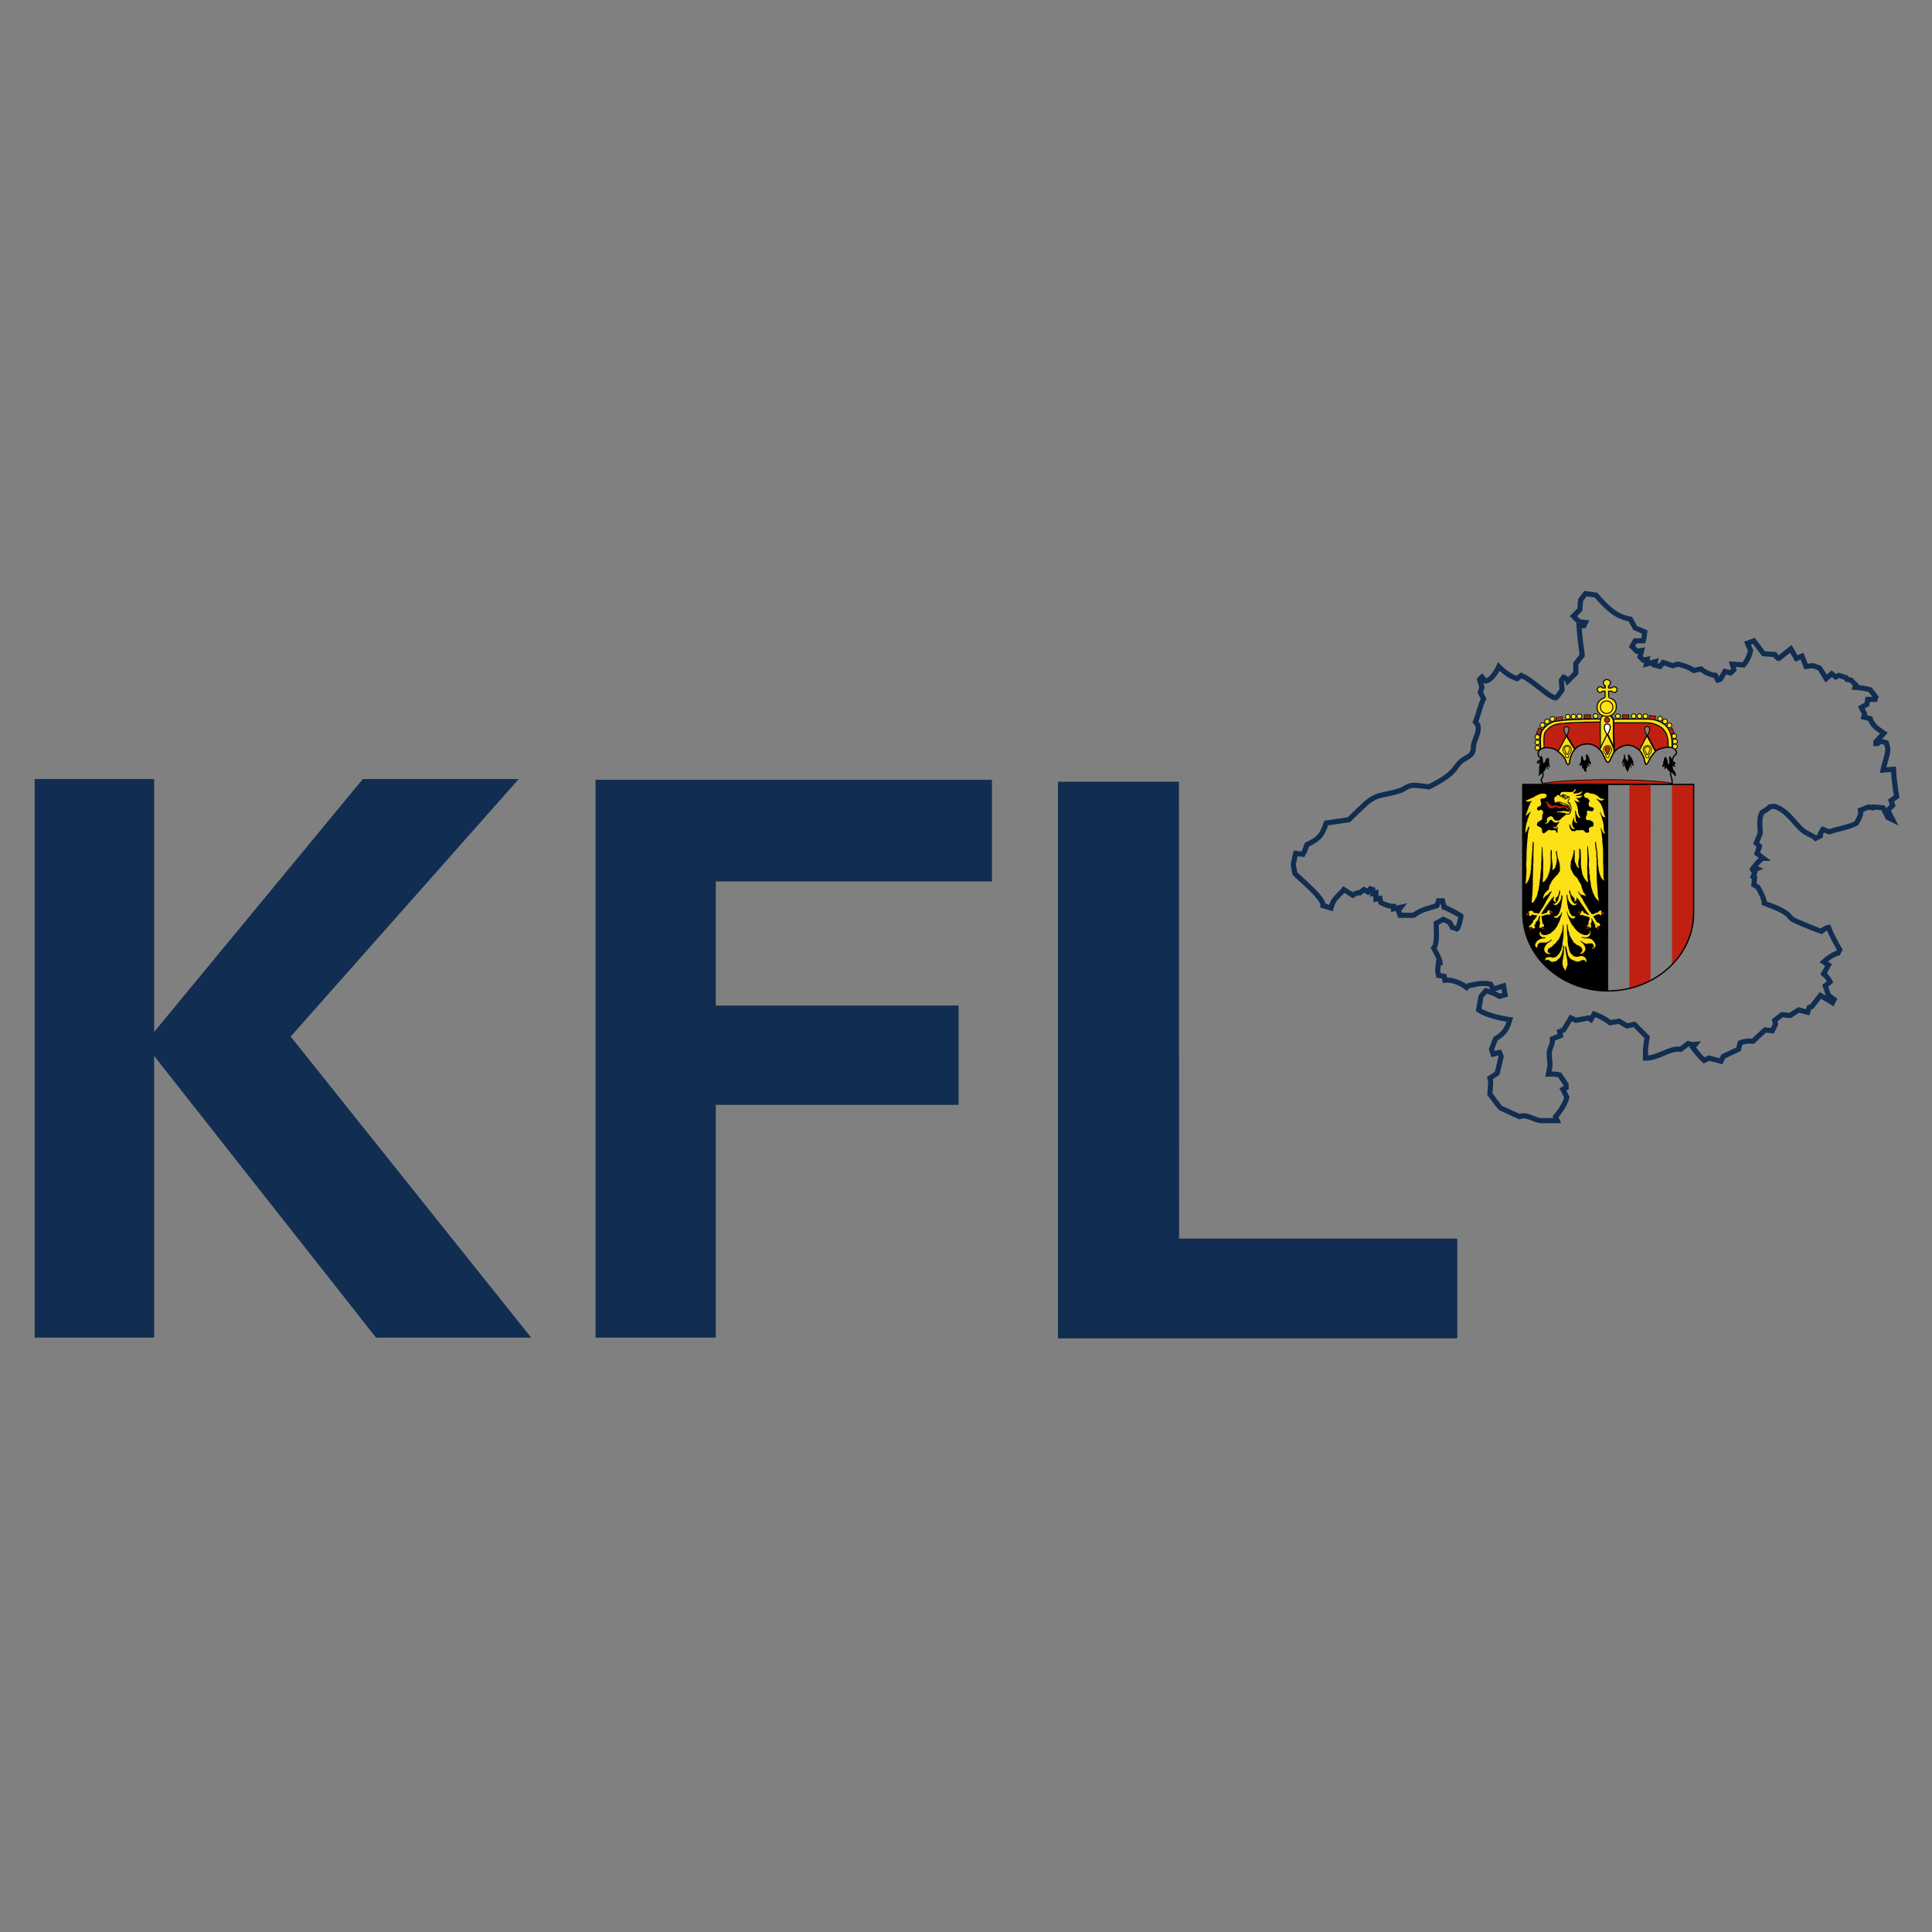 <?xml version="1.0" encoding="utf-8"?>
<!-- Generator: Adobe Illustrator 25.0.0, SVG Export Plug-In . SVG Version: 6.00 Build 0)  -->
<svg version="1.1" id="Ebene_1" xmlns="http://www.w3.org/2000/svg" xmlns:xlink="http://www.w3.org/1999/xlink" x="0px" y="0px"
	 viewBox="0 0 1000 1000" style="enable-background:new 0 0 1000 1000;" xml:space="preserve">
<rect x="0" y="0" width="1000" height="1000" fill="#808080" stroke="none"/>
<style type="text/css">
	.st0{fill:none;stroke:#112D51;stroke-width:2.654;stroke-miterlimit:10;}
	.st1{fill:#FBE115;}
	.st2{fill:none;stroke:#FBE115;stroke-width:0.048;stroke-miterlimit:3.864;}
	.st3{fill:#C02010;}
	.st4{fill:none;stroke:#C02010;stroke-width:0.048;stroke-miterlimit:3.864;}
	.st5{fill:none;stroke:#000000;stroke-width:0.539;stroke-miterlimit:3.864;}
	.st6{fill:none;stroke:#000000;stroke-width:0.346;stroke-miterlimit:3.864;}
	.st7{fill:none;stroke:#000000;stroke-width:0.664;stroke-miterlimit:3.864;}
	.st8{fill:none;stroke:#000000;stroke-width:0.664;stroke-linejoin:round;stroke-miterlimit:3.864;}
	.st9{fill:none;stroke:#000000;stroke-width:0.096;stroke-miterlimit:3.864;}
	.st10{fill:none;stroke:#000000;stroke-width:0.596;stroke-miterlimit:3.864;}
	.st11{fill:none;stroke:#000000;stroke-width:0.798;stroke-linejoin:round;stroke-miterlimit:3.864;}
	.st12{fill:none;stroke:#000000;stroke-width:0.471;stroke-miterlimit:3.864;}
	.st13{fill:none;stroke:#000000;stroke-width:0.539;stroke-linejoin:round;stroke-miterlimit:3.864;}
	.st14{fill:none;stroke:#000000;stroke-width:0.798;stroke-miterlimit:3.864;}
	.st15{fill:#FFFFFF;}
	.st16{fill:none;stroke:#000000;stroke-width:0.452;stroke-miterlimit:3.864;}
	.st17{fill:none;stroke:#000000;stroke-width:0.356;stroke-miterlimit:3.864;}
	.st18{fill:none;stroke:#000000;stroke-width:0.413;stroke-miterlimit:3.864;}
	.st19{fill:none;stroke:#000000;stroke-width:0.317;stroke-miterlimit:3.864;}
	.st20{fill:none;stroke:#000000;stroke-width:0.048;stroke-miterlimit:3.864;}
	.st21{fill:#112D51;}
</style>
<path class="st0" d="M826.02,308.01c5.52,6.1,9.79,11.04,17.86,12.47l2.47,4.55l4.98,2.08c-0.15,1.52-0.35,3.11-0.8,4.59h-4.18
	l-1.63,2.89l2.47,2.48l2.52-0.39l-0.85,3.3l1.67,1.68l2.08-0.39l-0.45,2.46l4.59-1.24l-0.43,1.69l2.9,0.79l1.66-2.07l5,1.67
	l2.47-0.85c2.55,0.58,6.19,1.71,8.33,3.32l3.75-0.8c1.68,1.58,5.1,3.25,7.46,3.32l1.23,2.46l1.28-0.4l2.47-4.13l2.9,0.83l1.67-1.67
	l-0.84-2.91l5.82,0.45c1.79-1.82,3.16-5.07,3.71-7.49l-1.63-3.76l3.31-1.22l4.99,6.65l5.81,0.39c0.31,0.56,1.35,2,2.08,2.07
	l6.23-4.98l2.9,4.98l2.9-1.23l2.09,5.38c1.18-0.13,2.55-0.39,3.74-0.39l3.31,1.22l3.35,5.43l2.87-2.51l2.1,1.67l1.63-0.83l3.74,1.22
	l0.41,0.84l2.08,0.4l2.51,2.53l-0.4,1.22c2.58,0.14,5.34,0.55,7.84,1.24l2.92,3.74l-0.39,1.24h-3.77l-0.39,2.52l-2.91,1.67
	l1.68,3.31l-0.44,1.67l3.31,0.8c1.58,4.18,3.73,5.08,7.1,7.49l-4.18,4.59v0.8h0.84l1.67-1.24l2.91,0.84l0.83,2.92
	c0,3.32-1.82,7.74-2.51,11.2l5.43-0.39c0.14,4.69,0.86,9.49,1.63,14.11l-2.91,2.07l0.85,2.48l-3.32,3.34l1.62,0.85l1.69,3.31
	l-2.49-1.24l-2.51-4.98l-4.98-0.44l-0.39,0.44l-2.08-0.44l-4.19,1.67c0.47,2.45-0.99,4.59-2.08,6.66
	c-2.71,1.88-10.27,3.12-14.11,4.55l-3.31-1.24l-1.25,2.08v1.25l-2.51,1.26c-1.78-1.7-4.34-2.27-6.21-3.75
	c-4.88-3.8-8.25-10.91-15.39-12.87l-2.08,0.39c-0.3,0.57-3.46,2.46-4.13,2.91c-1.69,3.62-0.85,7.04-0.85,10.8l-2.08,4.99l1.69,1.67
	l-1.24,3.7l3.31,2.52h-0.39c-1.55,0.81-3.57,3.23-4.59,4.58l1.68,0.79l-2.08,0.85l0.79,1.23l-0.79,2.1l0.79,0.4l-0.39,3.75
	l2.08,1.24c1.03,1.69,3.44,6.18,3.32,8.28c3.59,1.42,8.57,3.01,11.64,5.43c1.07,0.84,1.83,2.07,2.91,2.9
	c0.98,0.78,13.23,5.72,14.94,6.23c0.81-0.64,2.69-1.95,3.76-2.08c1.48,4,3.73,7.91,5.81,11.61l-0.84,1.67
	c-2.6,0.77-5.56,2.71-7.5,4.58l2.53,1.63l-2.53,4.58c1.29,1.02,2.68,2.64,3.36,4.15l-2.52,2.07l1.68,4.98l2.9,2.08l-0.84,1.67
	l-6.23-3.76l-4.57,5.82l-1.24,0.4l-0.83,2.51l-4.6-1.24l-4.53,2.91l-4.15-0.43l-3.76,2.91l0.4,2.08l-1.63,3.34l-3.75-0.44
	l-6.22,5.82c-2.06-0.26-4.72,0.09-6.65,0.83l-0.84,3.32l-7.9,3.74l-1.23,2.49l-6.24-1.63l-2.5,1.22c-2.13-1.95-4.01-4.4-5.82-6.64
	l1.28-1.64c-1.15,0.13-2.68,0.02-3.75-0.43l-3.75,2.9c-6.22-0.68-11.63,4.76-18.26,4.59v-4.15c0-2.07,0.58-4.58,0.85-6.65
	l-6.66-6.66l-3.75,0.84l-4.15-2.48l-4.58,0.81c-2.36-1.89-5.47-3.52-8.29-4.55l-1.67,2.91l-1.23-0.85l-6.62,1.24l-2.52-1.24
	l-3.74,6.22l-2.08,0.84l0.44,2.08l-4.19,1.67c0.28,2.97-1.41,4.58-1.63,7.06c-0.18,1.93,0.39,4.24,0.39,6.22
	c0,1.46-0.58,3.51-0.84,4.98c1.88-0.13,3.98,0.02,5.82,0.4l3.34,4.99v1.67l-1.67,0.83l2.08,4.15c-0.82,3.32-3.65,7.44-5.83,9.97
	l0.85,2.08h-8.28c-3.18,0-7.85-3.74-11.24-2.08c-0.91-0.41-9.68-4.34-9.97-4.54c-0.23-0.18-4.89-6.46-5.38-7.1
	c0.13-2.18,0.4-4.45,0.4-6.61l-0.4-1.69l3.76-2.46l2.07-8.74l-0.84-2.06l-3.31,0.84l-0.85-2.52l2.08-5.38
	c4.32-2.69,5.89-4.71,7.44-9.95c-4.4-0.51-12.63-2.5-16.18-5l1.24-7.04l2.51-2.91c2.38,0.59,4.98,1.63,7.06,2.91l2.91-0.85
	l-0.85-4.58l-5.37,1.68l-1.28-2.52c-1.49-0.45-3.01-0.4-4.55-0.4c-2.06,0-4.98,0.87-7.06,1.23l-0.84,0.84
	c-2.49-2.15-7.83-4.29-11.2-3.74l-0.43-2.08l-2.91-0.39c-0.11-0.77-0.39-1.78-0.39-2.52c0-1.32,0.27-2.82,0.39-4.15h0.85
	c-0.08-1.55-2.54-6.09-3.32-7.46c2.1-2.64,1.24-9.8,1.24-12.87l3.74-2.08l3.32,1.63l1.23,2.51l2.51,0.85c1-0.86,1.89-5.39,2.08-6.66
	c-1.81-1.48-7.94-4.18-8.3-4.57h-0.43l-0.85-3.32h-2.07l-0.84,2.51c-4.97,1.65-7.55,1.77-12.04,4.99h-7.05l-0.85-2.51l1.29-1.67
	l-3.75,0.83v-1.24c-2.04,0.06-4.95-1.05-6.66-2.07l-0.4-2.08l-2.08,0.4v-3.32l-1.66,0.4v-2.06l-1.24-0.41l-1.23,1.64l-2.08-1.23
	l-2.12,1.66c-0.92-0.31-3,0.74-3.7,1.24l-4.58-2.9c-3.19,3.87-5.37,4.34-6.66,9.56l-4.14-1.24c0.53-3.91-11.98-13.84-14.51-16.62
	c-0.24-1.48-0.84-3.51-0.84-4.98c0-0.34,1.09-4.81,1.23-5.43l3.75,0.44c0.89-1.51,1.52-3.32,2.08-4.99
	c5.98-2.86,7.74-4.53,9.97-11.19l11.65-1.67l7.18-6.91c7.35-7.08,9.62-5.13,18.96-8.04c2.57-0.79,4.45-2.91,7.46-2.91
	c2.51,0,5.38,0.58,7.9,0.84c3.76-1.81,10.16-5.36,12.88-8.72c1.11-1.38,2.41-3.44,3.75-4.54c1.44-1.19,3.68-2.06,4.99-3.35
	c1.79-1.8,1.16-3.87,1.67-5.82c0.85-3.28,2.85-5.9,2.07-9.52l-1.27-1.67c1.57-3.93,2.4-8.23,4.18-12.05l-1.67-3.3l0.84-2.52
	l-1.24-4.15l1.24-1.23l1.63,2.08c3,0.09,6.15-5.3,7.1-7.49c2.35,2.51,6.16,5.32,9.52,6.26l2.07-1.66
	c5.57,2.11,14.74,11.63,17.85,11.63c1.31-1.02,2.4-2.84,3.33-4.18l-0.4-4.99l1.24-1.63c0.78,0.31,1.77,1.29,2.07,2.08l4.19-4.15
	v-4.98l3.31-4.15c-0.73-5.23-1.31-10.13-1.68-15.37h2.53l0.84-1.68l-3.36-0.39l-2.9-2.91l3.34-3.31l0.39-5l2.53-3.34L826.02,308.01z
	"/>
<path class="st1" d="M835.33,372.2l18.81,0.09c2.09,0,3.18,0.69,5.18,1.37c1.46,0.49,2.25,1.04,3.26,2.2
	c2.09,2.4,1.95,4.5,2.97,7.53c0.02,1.28,0.08,2.01,0,3.31l0.2,0.36l-1.2-0.31h-1.16c0-0.95,0.01-1.49,0-2.42
	c-0.06-6.3-4.98-10.25-10.77-10.25c-6.73,0-10.53,0.02-17.27,0.02l-0.14-1.45L835.33,372.2z"/>
<path class="st2" d="M835.33,372.2l18.81,0.09c2.09,0,3.18,0.71,5.18,1.37c1.46,0.49,2.25,1.04,3.26,2.2
	c2.08,2.4,1.95,4.5,2.96,7.53c0.03,1.28,0.09,2.01,0,3.31l0.21,0.36l-1.2-0.31h-1.16c0-0.95,0.01-1.49,0-2.42
	c-0.06-6.3-4.97-10.25-10.77-10.25c-6.73,0-10.54,0.02-17.27,0.02l-0.14-1.45L835.33,372.2z"/>
<path class="st3" d="M865.43,406.34v92.86c3.14-2.91,4.49-4.3,6.32-7.88c3.23-6.3,4.94-10.92,4.94-18c0-26.32-0.03-41.19-0.03-67.51
	c-1.69,0-2.59,0.53-4.29,0.53C869.68,406.34,868.13,406.23,865.43,406.34"/>
<path class="st4" d="M865.43,406.35v92.85c3.14-2.91,4.49-4.3,6.32-7.89c3.23-6.3,4.94-10.91,4.94-17.99
	c0-26.32-0.03-41.19-0.03-67.51c-1.69,0-2.59,0.54-4.29,0.54C869.68,406.35,868.13,406.23,865.43,406.35z"/>
<path class="st3" d="M843.41,511.61c2.66-1.18,4.52-1.01,7.05-2.37c1.47-0.77,3.72-2.14,3.8-1.95c0.15,0.28,0.1-61.74,0.14-101.21
	c-4.24,0.12-11.14,0.27-11,0.12C843.27,406.35,843.44,470.6,843.41,511.61"/>
<path class="st4" d="M843.41,511.61c2.66-1.18,4.52-1.02,7.04-2.37c1.49-0.77,3.72-2.14,3.81-1.95c0.15,0.28,0.1-61.74,0.13-101.21
	c-4.24,0.14-11.13,0.27-10.99,0.14C843.27,406.35,843.44,470.6,843.41,511.61z"/>
<path class="st3" d="M835.25,374.11h18.29c1.23,0,1.88,0.46,3.04,0.84c2.53,0.84,4.47,1.71,5.41,4.22c0.55,1.47,1.36,2.26,1.36,3.84
	v2.82l-0.07,0.97c-0.97,0.18-1.46,0.11-2.35,0.36c-1.66,0.45-2.66,0.61-4.09,1.56c-1.65-3.14-2.56-4.49-4.22-8.08l0.51-0.73
	c0.45-0.91,0.69-1.52,0.69-2.56c0-0.65-0.38-1.29-1.04-1.29c-0.69,0-1.48,0.3-1.48,1.01v1.21c0,1.01,1.16,2.33,1.16,2.37
	c-1.48,3.13-2.42,4.66-3.95,7.62l-1.43-1c-1.63-1.08-2.64-1.52-4.59-1.52c-2.92,0-4.71,1.11-6.82,3.21L835.25,374.11z"/>
<path class="st2" d="M835.25,374.13h18.29c1.22,0,1.88,0.43,3.04,0.83c2.53,0.83,4.47,1.7,5.41,4.21c0.55,1.48,1.36,2.25,1.36,3.85
	v2.82l-0.08,0.95c-0.96,0.18-1.45,0.12-2.34,0.38c-1.66,0.44-2.66,0.59-4.09,1.55c-1.64-3.15-2.56-4.49-4.22-8.08l0.5-0.72
	c0.46-0.93,0.69-1.54,0.69-2.56c0-0.66-0.39-1.3-1.04-1.3c-0.69,0-1.48,0.3-1.48,1.01v1.21c0,1.01,1.16,2.33,1.16,2.37
	c-1.48,3.12-2.42,4.66-3.95,7.61l-1.42-1c-1.63-1.09-2.65-1.52-4.6-1.52c-2.93,0-4.71,1.11-6.82,3.21L835.25,374.13z"/>
<path class="st3" d="M799.22,386.89l0.04-0.27c0-0.84-0.22-1.29-0.22-2.13v-1.32c0-1.97,0.18-3.19,1.15-4.91
	c0.35-0.65,0.84-0.83,1.42-1.29c1.8-1.43,3.04-2.03,5.32-2.48l21.38-0.83l-0.04,14.27c-0.43-0.62-1.01-0.68-1.64-1.05
	c-1.72-1.02-2.73-1.89-4.7-1.89h-0.85c-2.56,0-3.92,1.16-5.94,2.8l-4.22-7.11c0.64-1.15,1.19-1.9,1.19-3.26
	c0-0.69-0.41-1.38-1.1-1.38c-0.86,0-1.51,0.79-1.51,1.65c0,1.01,0.43,1.52,0.73,2.49l0.41,0.53c-1.38,3.4-2.58,5.02-4.22,8.22
	c-0.31-0.69-0.96-0.75-1.65-1.06c-1.06-0.45-1.66-0.91-2.81-0.91h-1.09l-0.97-0.14L799.22,386.89z"/>
<path class="st2" d="M799.22,386.88l0.04-0.27c0-0.84-0.22-1.29-0.22-2.12v-1.32c0-1.97,0.18-3.19,1.15-4.9
	c0.35-0.65,0.85-0.85,1.42-1.3c1.8-1.43,3.03-2.03,5.32-2.48l21.38-0.83l-0.04,14.26c-0.43-0.6-1.01-0.65-1.65-1.04
	c-1.71-1.02-2.71-1.87-4.7-1.87h-0.84c-2.56,0-3.92,1.15-5.94,2.79l-4.22-7.11c0.64-1.16,1.19-1.9,1.19-3.27
	c0-0.68-0.41-1.36-1.09-1.36c-0.87,0-1.52,0.77-1.52,1.64c0,1.01,0.43,1.52,0.74,2.48l0.4,0.54c-1.38,3.4-2.58,5.02-4.22,8.21
	c-0.31-0.68-0.95-0.75-1.65-1.05c-1.06-0.45-1.66-0.91-2.81-0.91h-1.09l-0.97-0.13L799.22,386.88z"/>
<path class="st1" d="M806.47,388.86l4.26-7.94l4.36,6.93c-0.92,1.86-1.72,2.67-2.42,4.54c-0.45,1.2-0.19,2.02-0.63,3.22h-0.75
	c-0.82,0-0.57-1.18-0.73-1.98c-0.16-0.76-0.62-1.04-1.11-1.64C808.37,390.66,807.47,390.21,806.47,388.86"/>
<path class="st2" d="M806.47,388.86l4.26-7.94l4.36,6.93c-0.93,1.86-1.72,2.67-2.43,4.54c-0.44,1.2-0.18,2.02-0.62,3.22h-0.75
	c-0.81,0-0.57-1.18-0.73-1.98c-0.16-0.76-0.62-1.06-1.11-1.64C808.37,390.66,807.47,390.21,806.47,388.86z"/>
<path class="st1" d="M848.64,388.21l3.85-7.38l4.37,7.97l-0.6,0.79c-1.01,1.35-1.94,1.97-2.42,3.63c-0.26,0.89-0.44,1.43-1.02,2.15
	l-1.19-0.27c-0.56-1.03-0.4-1.82-0.77-2.94c-0.55-1.62-1.1-2.45-2.07-3.9L848.64,388.21z"/>
<path class="st2" d="M848.64,388.21l3.85-7.38l4.36,7.97l-0.59,0.79c-1.01,1.35-1.94,1.97-2.43,3.63c-0.25,0.89-0.43,1.43-1.01,2.15
	l-1.19-0.27c-0.56-1.03-0.4-1.82-0.77-2.94c-0.55-1.62-1.1-2.45-2.07-3.9L848.64,388.21z"/>
<path class="st1" d="M797.34,387.37l-0.01-1.18c0-0.86,0.15-1.35,0.15-2.2v-2.37l0.04-1.35l0.24-1c0-1.52,1-2.24,2.2-3.17
	c1.01-0.81,1.57-1.46,2.75-1.97c2.33-1.04,3.79-1.52,6.31-1.52c0.72,0,1.14,0.09,1.87,0.09c2.8,0,4.37-0.17,7.18-0.26l0.84-0.15
	l5.37-0.09l3.12,0.05l0.88,0.2v1.26l-0.43,0.1l-0.52,0.01h-1.12l-1.2-0.01l-1.47,0.01c-5.73,0-8.96,0.4-14.69,0.64
	c-2.56,0.09-4.23,0.36-6.37,1.83c-2.23,1.53-3.33,3.35-3.33,6.04v2.57c0,0.86,0,1.35,0.17,2.21
	C798.6,387.1,798.05,387.37,797.34,387.37"/>
<path class="st2" d="M797.34,387.37l-0.01-1.18c0-0.86,0.15-1.35,0.15-2.22v-2.37l0.04-1.33l0.24-1c0-1.52,1-2.23,2.2-3.19
	c1.01-0.79,1.57-1.44,2.75-1.95c2.33-1.04,3.79-1.52,6.31-1.52c0.72,0,1.14,0.1,1.87,0.1c2.8,0,4.37-0.18,7.18-0.27l0.84-0.15
	l5.37-0.09l3.12,0.05l0.88,0.2v1.26l-0.43,0.11h-0.52h-1.12h-1.2h-1.47c-5.74,0-8.96,0.4-14.69,0.64c-2.56,0.09-4.23,0.36-6.37,1.83
	c-2.23,1.53-3.33,3.35-3.33,6.04v2.57c0,0.86,0,1.35,0.17,2.21C798.6,387.1,798.05,387.37,797.34,387.37z"/>
<path class="st1" d="M828.4,373.78l0.08-0.51v-1l0.5-1.08l0.69-0.55c0.63,0,0.97,0.12,1.57,0.2H832l1.34-0.27l1.01,0.88
	c0.41,0.53,0.75,0.86,0.75,1.52v2.33l-0.08,0.51c0,0.86,0.14,1.36,0.23,2.24l0.07,6.27l0.16,1.68v1.58l0.08,1.34
	c-0.48,1.15-0.84,1.75-1.42,2.87c-0.35,0.66-0.55,1.01-0.82,1.69l-0.71,0.91h-0.56l-0.83-1.06c-0.64-0.82-0.84-1.37-1.36-2.27
	c-0.45-0.73-0.46-1.26-0.88-2.01l-0.63-1.15v-0.73l-0.12-0.49L828.4,373.78z"/>
<path class="st2" d="M828.41,373.78l0.08-0.51v-1l0.49-1.08l0.7-0.55c0.63,0,0.96,0.13,1.57,0.2H832l1.34-0.27l1.01,0.88
	c0.42,0.53,0.75,0.86,0.75,1.52v2.33l-0.08,0.51c0,0.86,0.16,1.36,0.24,2.24l0.06,6.27l0.18,1.68v1.59l0.08,1.33
	c-0.47,1.15-0.83,1.75-1.42,2.87c-0.35,0.66-0.54,1.01-0.83,1.69l-0.7,0.91h-0.55l-0.84-1.06c-0.64-0.82-0.83-1.37-1.37-2.27
	c-0.45-0.73-0.45-1.26-0.87-2.01l-0.62-1.15v-0.73l-0.14-0.49L828.41,373.78z"/>
<path class="st1" d="M826.6,366.17c0-1.87,0.72-3.16,2.27-4.22l1.93-1.04l-0.01-3.17h-1.16c-0.46,0-0.74,0.71-1.36,0.71
	c-0.77,0-1.59-0.81-1.59-1.58c0-0.75,0.86-1.45,1.59-1.45s0.96,0.64,1.34,0.66l1.29-0.02l-0.01-1.13c-0.65-0.04-0.99-0.95-0.99-1.63
	c0-0.86,0.89-1.58,1.76-1.58c0.96,0,1.91,0.63,1.91,1.6c0,0.81-0.38,1.58-0.98,1.62v1.13h1.45c0.56-0.07,0.5-0.64,1.42-0.64
	c0.76,0,1.56,0.66,1.56,1.43c0,0.92-0.79,1.6-1.56,1.6c-0.8,0-0.83-0.71-1.42-0.69l-1.44-0.02c0,1.26,0.02,1.93,0,3.14
	c0,0.09,1.89,0.85,2.6,1.41c1.16,0.96,1.39,2.07,1.39,3.57c0,2.33-1.65,4.86-4.92,4.92C828.23,370.81,826.6,368.4,826.6,366.17"/>
<path class="st5" d="M826.61,366.17c0-1.88,0.72-3.16,2.27-4.21l1.91-1.04v-3.17h-1.16c-0.46,0-0.73,0.7-1.34,0.7
	c-0.77,0-1.59-0.81-1.59-1.56s0.85-1.47,1.59-1.47c0.71,0,0.93,0.65,1.32,0.67l1.3-0.02l-0.01-1.13c-0.66-0.05-1-0.94-1-1.63
	c0-0.85,0.89-1.58,1.75-1.58c0.97,0,1.91,0.63,1.91,1.59c0,0.81-0.38,1.57-0.97,1.63v1.12h1.44c0.57-0.08,0.51-0.64,1.43-0.64
	c0.76,0,1.55,0.67,1.55,1.43c0,0.91-0.78,1.6-1.55,1.6c-0.8,0-0.83-0.7-1.43-0.69l-1.43-0.01c0,1.26,0.03,1.91,0,3.13
	c0,0.08,1.89,0.84,2.59,1.41c1.16,0.96,1.39,2.07,1.39,3.58c0,2.31-1.64,4.86-4.93,4.89C828.24,370.81,826.61,368.4,826.61,366.17z"
	/>
<path class="st1" d="M832.4,392.18h-0.46c-0.96,0-0.53-1.58-1.23-2.2c-0.65-0.58-0.76-1.24-0.76-2.1c0-1.13,0.94-2.01,2.07-2.01
	h0.56c1.15,0.2,1.62,1.15,1.62,2.28c0,0.57-0.53,1.76-0.99,2.08C832.6,390.68,833.16,391.94,832.4,392.18"/>
<path class="st6" d="M832.4,392.18h-0.46c-0.95,0-0.52-1.58-1.23-2.21c-0.64-0.57-0.75-1.22-0.75-2.09c0-1.12,0.94-2.01,2.06-2.01
	h0.56c1.14,0.2,1.61,1.15,1.61,2.29c0,0.57-0.52,1.75-0.98,2.07C832.6,390.66,833.14,391.93,832.4,392.18z"/>
<path d="M788.21,406.11l44.13-0.1l-0.11,106.9c-0.7,0-1.1,0.06-1.8,0.06l-0.94-0.13h-2.17c-0.69,0-1.02-0.44-1.72-0.49
	c-2.83-0.23-4.43-0.53-7.11-1.47c-3.91-1.37-6.37-1.79-9.76-4.16c-3.38-2.35-5.48-3.42-8.45-6.29c-1.86-1.78-3.03-2.69-4.46-4.79
	c-0.9-1.29-2.16-3.36-2.21-3.47c-0.71-1.58-1.01-2.08-1.75-3.31c-1-1.6-1.11-2.7-1.76-4.46c-0.79-2.09-1.94-10-2.06-11.71
	L788.21,406.11z"/>
<path class="st2" d="M788.21,406.11l44.13-0.1l-0.11,106.9c-0.7,0-1.1,0.06-1.8,0.06l-0.94-0.13h-2.17c-0.69,0-1.03-0.44-1.72-0.49
	c-2.83-0.23-4.43-0.53-7.11-1.47c-3.91-1.37-6.37-1.79-9.76-4.16c-3.38-2.35-5.48-3.42-8.45-6.29c-1.86-1.78-3.03-2.69-4.46-4.79
	c-0.9-1.3-2.16-3.36-2.21-3.47c-0.71-1.58-1.01-2.08-1.75-3.31c-1-1.62-1.11-2.7-1.76-4.46c-0.79-2.1-1.94-10-2.06-11.71
	L788.21,406.11z"/>
<path class="st7" d="M788.17,472.54c0,22.31,19.72,40.38,44.05,40.38 M876.62,472.54c0,22.31-19.94,40.38-44.53,40.38
	 M876.62,405.77v66.77 M788.17,405.77v66.77 M787.87,406.01h89.1"/>
<line class="st6" x1="832.25" y1="406.16" x2="832.25" y2="512.93"/>
<path class="st3" d="M798.59,405.76c1.16-1.13,17.36-2.24,33.67-2.24c16.21,0,32.2,1.01,33.45,2.24H798.59z"/>
<path class="st6" d="M798.6,405.76c1.15-1.13,17.35-2.23,33.65-2.23c16.2,0,32.19,1,33.44,2.23H798.6z"/>
<path class="st8" d="M798.66,405.92l-0.79-1.54l-0.14-0.54c0-0.85,0.7-1.16,0.86-2c0-0.77,0.16-1.2-0.02-1.97
	c0-2.43,0.07-3.87-0.59-6.24c-0.41-1.5-1.89-1.95-1.89-3.51c0-2.21,2.55-3.27,4.75-3.13c2.86,0.17,4.12,0.61,6.31,2.51
	c1.48,1.3,2.78,2.59,3.43,4.45c0.28,0.78,0.26,1.75,1.11,1.75c0.69,0,0.67-0.98,0.73-1.65c0.1-0.94,0.26-1.44,0.55-2.35
	c1.38-4.11,4.36-6.64,8.6-6.64c2.94,0,4.72,1.17,6.81,3.26c1.34,1.33,2.81,6.28,3.85,6.28c1.15,0,1.87-3.85,3.68-5.78
	c0.83-0.89,1.42-1.4,2.47-1.97c1.78-0.69,2.53-1.24,4.4-1.15c1.89,0.08,3.21,0.73,4.45,1.6c0.89,0.63,1.71,1.16,2.2,2.16
	c0.65,1.29,1.3,1.92,1.61,3.34c0.26,1.18,0.51,2.93,1.15,2.93l0.92-1.14c0.51-1.02,0.67-1.68,1.28-2.62
	c0.97-1.45,1.61-2.15,2.86-3.44c1.37-0.77,1.78-0.96,3.02-1.24c1.32-0.29,2.09-0.54,3.44-0.54c1.93,0,4.04,0.94,4.04,2.86
	c0,0.94-0.9,1.18-1.41,1.95c-0.7,1.03-0.59,1.83-0.79,3.08c-0.35,2.06-0.92,3.16-0.92,5.22c0,1.88,0.86,2.87,0.86,4.75l-0.04,1.31"
	/>
<path d="M797.51,392.16c0,1.3-1.81,1.28-2.09,2.57l0.04,0.17h0.4c0.67,0,0.92-1.07,1.54-0.77l-1.35,1.15l0.24,0.17
	c0.61,0,0.88-0.41,1.41-0.71c-0.6,0.93-1,1.56-1,2.69v3.04l-0.38,0.68v0.28c0.69-0.08,0.86-0.64,1.43-1.01
	c1.56-1.01,2.28-2.08,2.69-3.94c0.45,0.68,0.25,1.39,0.85,1.93v-0.62l-0.15-1.04v-0.82c0.29,0.53,0.42,1,1.01,1.18l-0.46-2.7v-1.27
	l-0.23-0.84l-0.27-0.06l-0.14,0.41l-0.5-0.26c-0.61,1.09-0.55,2.23-1.7,2.75c-0.67-1.52,0.1-3.49-1.46-3.94L797.51,392.16z"/>
<path class="st9" d="M797.51,392.16c0,1.28-1.81,1.28-2.09,2.56l0.04,0.18h0.4c0.67,0,0.92-1.07,1.54-0.77l-1.35,1.15l0.24,0.19
	c0.61,0,0.88-0.43,1.42-0.74c-0.61,0.94-1.01,1.57-1.01,2.7v3.05l-0.37,0.66v0.29c0.68-0.08,0.85-0.64,1.42-1.01
	c1.55-1.01,2.29-2.07,2.69-3.94c0.45,0.67,0.24,1.38,0.85,1.92v-0.59l-0.15-1.06v-0.84c0.29,0.54,0.42,1.01,1.01,1.2l-0.46-2.7
	v-1.27l-0.23-0.84l-0.27-0.06l-0.14,0.41l-0.5-0.26c-0.62,1.09-0.55,2.25-1.7,2.75c-0.67-1.51,0.12-3.49-1.46-3.94L797.51,392.16z"
	/>
<path d="M818.4,392.01v1.4c0,1.08-0.48,1.61-0.92,2.6l0.2,0.06l0.76-0.71l-0.62,1.07l0.2,0.08l0.99-0.9l-0.13,0.58v1.66l0.45-0.55
	c0.56,0.86,0.51,2.12,1.52,2.12h0.26v-0.51l-0.13-0.56c0-0.71,0.64-1.01,0.64-1.75v-1.35c0.23,0.7,0.42,1.14,1.01,1.6
	c0.11-0.73-0.41-1.09-0.41-1.8v-0.69c0.15,0.69,0.5,1.06,1.14,1.29c0.24-0.93-0.43-1.48-0.64-2.42c-0.26-1.22-0.46-2.25-1.61-2.76
	l-0.13,0.14v2.44l-0.63,0.72c-0.79,0-0.95-0.92-1.12-1.69l-0.27-0.92L818.4,392.01z"/>
<path class="st9" d="M818.4,392.02v1.38c0,1.08-0.48,1.62-0.91,2.61l0.2,0.04l0.76-0.68l-0.63,1.05l0.2,0.08l1-0.91l-0.14,0.58v1.67
	l0.45-0.55c0.56,0.84,0.51,2.11,1.52,2.11h0.27v-0.51l-0.15-0.56c0-0.71,0.65-1.02,0.65-1.75v-1.37c0.23,0.71,0.42,1.16,1,1.62
	c0.12-0.73-0.4-1.07-0.4-1.8v-0.68c0.15,0.68,0.51,1.05,1.14,1.28c0.24-0.94-0.43-1.46-0.63-2.42c-0.27-1.22-0.48-2.24-1.61-2.75
	l-0.15,0.14v2.44l-0.61,0.71c-0.79,0-0.96-0.91-1.13-1.69l-0.27-0.92L818.4,392.02z"/>
<path d="M840.93,390.64l-0.32-0.09c-0.25,0.56,0,0.96-0.09,1.56c-0.17,1.07-0.83,1.54-0.83,2.61v1.39c0.2-0.92,0.53-1.31,0.96-2.12
	l0.06,0.36c0,0.74-0.44,1.1-0.44,1.84v0.84c0.39-0.74,0.68-1.12,0.95-1.93l0.04,0.21l-0.13,1.16c0,1.32,0.9,1.86,1.32,3.12
	c0.61-1.37,0.94-2.18,1.11-3.66c0.28,0.63,0.4,1.05,0.91,1.51l-0.3-1.34v-1.37c0.36,0.81,0.7,1.39,1.54,1.67
	c-0.08-0.77-0.5-1.13-0.69-1.87l0.6,0.25c-0.64-1.15-0.76-2.01-1.56-3.03c-0.41-0.52-0.62-1.13-1.29-1.19l-0.1,0.46
	c0,0.57,0.19,0.87,0.19,1.44c0,0.75-0.41,1.13-0.41,1.88c-0.32-0.75-0.77-1.01-1.11-1.76C841.05,391.92,841.14,391.34,840.93,390.64
	"/>
<path class="st9" d="M840.93,390.64l-0.32-0.09c-0.25,0.56,0,0.96-0.08,1.57c-0.18,1.06-0.83,1.53-0.83,2.6v1.37
	c0.19-0.88,0.52-1.31,0.95-2.1l0.06,0.36c0,0.73-0.42,1.11-0.42,1.83v0.85c0.38-0.74,0.66-1.12,0.93-1.93l0.04,0.22l-0.13,1.16
	c0,1.32,0.9,1.84,1.32,3.12c0.6-1.37,0.94-2.18,1.11-3.66c0.28,0.63,0.4,1.05,0.91,1.5l-0.29-1.33v-1.37
	c0.35,0.81,0.7,1.37,1.52,1.65c-0.07-0.77-0.5-1.11-0.69-1.85l0.61,0.25c-0.64-1.15-0.76-2.01-1.57-3.03
	c-0.39-0.52-0.61-1.13-1.28-1.19l-0.1,0.46c0,0.57,0.19,0.87,0.19,1.44c0,0.75-0.41,1.13-0.41,1.88c-0.32-0.75-0.78-1.01-1.1-1.76
	C841.05,391.92,841.14,391.34,840.93,390.64z"/>
<path d="M861.95,391.85h-0.14c-0.73,1.16-0.59,2.05-0.83,3.44c-0.08,0.58-0.55,0.85-0.55,1.45l0.21,0.16c0.64,0,0.74-0.73,0.94-1.32
	v2.42c0.61-0.15,0.61-0.75,0.97-1.24c0.36,1.6,1.31,2.33,2.75,3.07c0.92,0.48,1.01,1.36,1.96,1.79l0.1-0.49c0-1.76-1.7-2.4-1.7-4.16
	v-0.67l0.19-0.06l1.1,0.65l0.05-0.22c0-0.61-0.68-0.77-0.84-1.37l0.57,0.3l0.44-0.25c0-0.99-1.17-1.04-1.62-1.91l-0.68-1.24
	l-0.57-0.83l-0.36,0.94c0,0.73,0.2,1.13,0.2,1.86c0,0.73,0.11,1.56-0.6,1.78C862.74,394.48,863.36,392.82,861.95,391.85"/>
<path d="M861.95,391.85h-0.14c-0.73,1.16-0.59,2.05-0.83,3.44c-0.08,0.58-0.55,0.85-0.55,1.45l0.21,0.15c0.64,0,0.75-0.72,0.94-1.33
	v2.44c0.61-0.13,0.61-0.75,0.97-1.24c0.36,1.6,1.31,2.33,2.75,3.07c0.92,0.48,1.01,1.36,1.96,1.78l0.09-0.47
	c0-1.76-1.7-2.4-1.7-4.16v-0.67l0.2-0.06l1.1,0.64l0.04-0.21c0-0.61-0.68-0.77-0.83-1.37l0.57,0.3l0.43-0.26
	c0-0.98-1.16-1.03-1.6-1.9l-0.69-1.24l-0.57-0.83l-0.35,0.94c0,0.73,0.19,1.13,0.19,1.86c0,0.73,0.11,1.56-0.6,1.78
	C862.74,394.48,863.36,392.83,861.95,391.85"/>
<path class="st9" d="M861.95,391.85h-0.14c-0.73,1.16-0.59,2.05-0.83,3.44c-0.08,0.58-0.55,0.85-0.55,1.45l0.21,0.15
	c0.64,0,0.75-0.72,0.94-1.33v2.44c0.61-0.13,0.61-0.75,0.97-1.24c0.36,1.6,1.31,2.33,2.75,3.07c0.92,0.48,1.01,1.36,1.96,1.78
	l0.09-0.47c0-1.76-1.7-2.4-1.7-4.16v-0.67l0.2-0.06l1.1,0.64l0.04-0.21c0-0.61-0.68-0.77-0.83-1.37l0.57,0.3l0.43-0.26
	c0-0.98-1.16-1.03-1.6-1.9l-0.69-1.24l-0.57-0.83l-0.35,0.94c0,0.73,0.19,1.13,0.19,1.86c0,0.73,0.11,1.56-0.6,1.78
	C862.74,394.48,863.36,392.83,861.95,391.85z"/>
<path class="st5" d="M799.23,387.21c0-1.2-0.54-6.77,0.64-8.35c1.56-2.09,3.39-3.41,5.94-4.03c1.96-0.49,10.76-1.12,22.32-1.12"/>
<path class="st10" d="M797.42,387.7c0-1.42-0.55-7.56,0.69-9.44c1.65-2.46,3.99-4.16,6.7-4.89c2.08-0.57,11.27-1.23,23.55-1.23"/>
<path class="st5" d="M835.34,374.1l16.34-0.03c3.08,0.07,5.38,0.49,8.55,2.67c3.01,3,3.22,5.62,3.22,9.8 M834.99,372.23l17.74-0.02
	c3.33,0.08,5.82,0.59,9.27,3.13c3.25,3.53,3.48,6.6,3.48,11.54 M830.12,370.54c-1.53,0-1.83,1.91-1.83,3.44
	c0,2.46,0.04,3.86,0.04,6.32c0,3.23,0.04,7.98,0.04,7.82"/>
<path class="st11" d="M833.52,370.41c0.94,0.81,1.67,1.67,1.67,2.93v6.92c0,0.65,0.28,6.32,0.28,9.09"/>
<path class="st12" d="M828.36,366.05c0-1.78,1.45-3.25,3.24-3.25c1.8,0,3.25,1.47,3.25,3.25c0,1.78-1.45,3.24-3.25,3.24
	C829.81,369.3,828.36,367.84,828.36,366.05z"/>
<path class="st3" d="M830.42,372.7c0-0.76,0.62-1.37,1.38-1.37c0.76,0,1.37,0.61,1.37,1.37c0,0.75-0.61,1.37-1.37,1.37
	C831.04,374.08,830.42,373.46,830.42,372.7"/>
<path class="st6" d="M830.43,372.7c0-0.76,0.61-1.37,1.37-1.37c0.75,0,1.37,0.61,1.37,1.37c0,0.75-0.62,1.37-1.37,1.37
	C831.04,374.08,830.43,373.46,830.43,372.7z"/>
<line class="st13" x1="828.33" y1="387.2" x2="831.87" y2="379.93"/>
<line class="st14" x1="835.39" y1="387.21" x2="832.01" y2="380.03"/>
<path class="st15" d="M830.52,377.44c-0.16-0.53-0.58-2.69,1.38-2.69c1.98,0,1.59,2.1,1.4,2.69c-0.53,1.53-1.04,2.7-1.4,2.7
	C831.62,380.13,830.93,378.87,830.52,377.44"/>
<path class="st5" d="M830.52,377.44c-0.14-0.53-0.57-2.69,1.38-2.69c1.97,0,1.6,2.1,1.38,2.69c-0.52,1.53-1.02,2.7-1.38,2.7
	C831.62,380.13,830.93,378.87,830.52,377.44z"/>
<path class="st16" d="M809.61,378.4c-0.12-0.45-0.48-2.25,1.16-2.25c1.63,0,1.29,1.75,1.15,2.25c-0.32,1.2-0.86,2.24-1.15,2.24
	C810.53,380.63,809.95,379.6,809.61,378.4z M851.4,378.31c-0.12-0.45-0.48-2.24,1.16-2.24c1.64,0,1.29,1.76,1.15,2.24
	c-0.32,1.2-0.86,2.24-1.15,2.24C852.32,380.56,851.74,379.5,851.4,378.31z"/>
<line class="st5" x1="848.68" y1="388.11" x2="852.54" y2="380.57"/>
<line class="st14" x1="856.86" y1="388.76" x2="852.56" y2="380.72"/>
<line class="st5" x1="806.56" y1="388.81" x2="810.86" y2="380.72"/>
<line class="st14" x1="815.08" y1="387.73" x2="810.83" y2="380.84"/>
<path class="st3" d="M832.25,390.48h-0.3c-0.59,0-0.33-1.01-0.77-1.4l-0.5-1.33c0-0.73,0.61-1.3,1.31-1.3h0.38
	c0.72,0.13,1.03,0.74,1.03,1.45l-0.64,1.34L832.25,390.48z"/>
<path class="st6" d="M832.25,390.47h-0.3c-0.59,0-0.33-1-0.77-1.4l-0.49-1.32c0-0.72,0.6-1.3,1.31-1.3h0.37
	c0.71,0.13,1.02,0.75,1.02,1.47l-0.63,1.33L832.25,390.47z"/>
<path class="st17" d="M852.87,390.61h-0.29c-0.63,0-0.35-1.02-0.81-1.44c-0.41-0.38-0.49-0.79-0.49-1.36c0-0.72,0.61-1.3,1.33-1.3
	H853c0.73,0.11,1.05,0.75,1.05,1.47l-0.65,1.36L852.87,390.61z M853.01,392.33h-0.46c-0.97,0-0.54-1.61-1.24-2.24
	c-0.67-0.6-0.78-1.26-0.78-2.14c0-1.15,0.95-2.06,2.09-2.06h0.57c1.15,0.22,1.65,1.18,1.65,2.32c0,0.59-0.55,1.79-1.01,2.13
	C853.22,390.79,853.79,392.09,853.01,392.33z M811.35,390.49h-0.31c-0.6,0-0.33-1.02-0.79-1.45l-0.49-1.35
	c0-0.73,0.61-1.31,1.33-1.31h0.37c0.74,0.14,1.06,0.75,1.06,1.48l-0.65,1.35L811.35,390.49z M811.49,392.2h-0.47
	c-0.95,0-0.52-1.6-1.24-2.23c-0.66-0.59-0.77-1.25-0.77-2.13c0-1.15,0.95-2.05,2.09-2.05h0.58c1.15,0.2,1.64,1.16,1.64,2.33
	c0,0.57-0.54,1.77-1.01,2.12C811.71,390.68,812.27,391.96,811.49,392.2z"/>
<path class="st1" d="M799.52,373.44c0-0.69,0.55-1.26,1.25-1.26c0.69,0,1.24,0.56,1.24,1.26c0,0.7-0.55,1.26-1.24,1.26
	C800.07,374.7,799.52,374.13,799.52,373.44"/>
<path class="st18" d="M799.52,373.44c0-0.69,0.56-1.25,1.24-1.25c0.68,0,1.25,0.56,1.25,1.25c0,0.68-0.56,1.25-1.25,1.25
	C800.08,374.69,799.52,374.11,799.52,373.44z"/>
<path class="st1" d="M802.29,372.14c0-0.7,0.55-1.26,1.25-1.26c0.68,0,1.25,0.56,1.25,1.26c0,0.69-0.57,1.26-1.25,1.26
	C802.84,373.4,802.29,372.84,802.29,372.14"/>
<path class="st18" d="M802.29,372.14c0-0.69,0.56-1.26,1.24-1.26c0.69,0,1.25,0.57,1.25,1.26c0,0.69-0.56,1.25-1.25,1.25
	C802.85,373.39,802.29,372.84,802.29,372.14z"/>
<path class="st1" d="M797.12,375.3c0-0.69,0.56-1.24,1.25-1.24c0.7,0,1.26,0.55,1.26,1.24c0,0.69-0.56,1.27-1.26,1.27
	C797.69,376.56,797.12,375.99,797.12,375.3"/>
<path class="st18" d="M797.13,375.3c0-0.68,0.55-1.24,1.24-1.24c0.7,0,1.25,0.56,1.25,1.24c0,0.69-0.55,1.26-1.25,1.26
	C797.69,376.55,797.13,375.99,797.13,375.3z"/>
<path class="st1" d="M794.5,381.5c0-0.7,0.55-1.26,1.25-1.26c0.69,0,1.25,0.56,1.25,1.26c0,0.69-0.56,1.26-1.25,1.26
	C795.06,382.75,794.5,382.18,794.5,381.5"/>
<path class="st18" d="M794.5,381.5c0-0.7,0.56-1.24,1.25-1.24c0.68,0,1.24,0.54,1.24,1.24c0,0.69-0.56,1.24-1.24,1.24
	C795.07,382.73,794.5,382.18,794.5,381.5z"/>
<path class="st1" d="M794.48,384.26c0-0.69,0.55-1.26,1.24-1.26c0.7,0,1.25,0.56,1.25,1.26c0,0.7-0.54,1.26-1.25,1.26
	C795.03,385.52,794.48,384.95,794.48,384.26"/>
<path class="st18" d="M794.48,384.26c0-0.69,0.55-1.24,1.24-1.24c0.68,0,1.24,0.55,1.24,1.24c0,0.69-0.56,1.24-1.24,1.24
	C795.04,385.5,794.48,384.94,794.48,384.26z"/>
<path class="st1" d="M794.52,387.07c0-0.69,0.56-1.26,1.25-1.26c0.7,0,1.25,0.57,1.25,1.26c0,0.7-0.55,1.26-1.25,1.26
	C795.09,388.33,794.52,387.77,794.52,387.07"/>
<path class="st18" d="M794.53,387.07c0-0.69,0.55-1.24,1.24-1.24c0.68,0,1.25,0.55,1.25,1.24c0,0.7-0.57,1.26-1.25,1.26
	C795.09,388.33,794.53,387.77,794.53,387.07z"/>
<path class="st1" d="M810.18,371.02c0-0.68,0.55-1.26,1.25-1.26c0.7,0,1.24,0.57,1.24,1.26c0,0.7-0.54,1.25-1.24,1.25
	C810.73,372.27,810.18,371.72,810.18,371.02"/>
<path class="st18" d="M810.19,371.02c0-0.68,0.55-1.25,1.24-1.25c0.68,0,1.24,0.56,1.24,1.25c0,0.69-0.56,1.24-1.24,1.24
	C810.74,372.26,810.19,371.71,810.19,371.02z"/>
<path class="st1" d="M813.2,370.88c0-0.69,0.55-1.26,1.25-1.26c0.69,0,1.25,0.57,1.25,1.26c0,0.7-0.55,1.26-1.25,1.26
	C813.76,372.14,813.2,371.58,813.2,370.88"/>
<path class="st18" d="M813.21,370.88c0-0.68,0.55-1.24,1.25-1.24c0.68,0,1.24,0.56,1.24,1.24c0,0.7-0.56,1.26-1.24,1.26
	C813.77,372.14,813.21,371.58,813.21,370.88z"/>
<path class="st1" d="M816.23,370.76c0-0.7,0.55-1.27,1.25-1.27c0.7,0,1.25,0.57,1.25,1.27c0,0.69-0.55,1.26-1.25,1.26
	C816.78,372.02,816.23,371.45,816.23,370.76"/>
<circle class="st18" cx="817.48" cy="370.76" r="1.25"/>
<path class="st1" d="M824.65,370.63c0-0.69,0.56-1.26,1.25-1.26c0.7,0,1.25,0.57,1.25,1.26c0,0.7-0.55,1.27-1.25,1.27
	C825.21,371.9,824.65,371.32,824.65,370.63"/>
<path class="st18" d="M824.66,370.63c0-0.69,0.55-1.25,1.24-1.25c0.69,0,1.25,0.56,1.25,1.25s-0.56,1.25-1.25,1.25
	C825.21,371.88,824.66,371.31,824.66,370.63z"/>
<path class="st1" d="M836.13,370.72c0-0.69,0.56-1.26,1.25-1.26c0.69,0,1.26,0.57,1.26,1.26c0,0.69-0.56,1.25-1.26,1.25
	C836.69,371.97,836.13,371.41,836.13,370.72"/>
<path class="st18" d="M836.14,370.72c0-0.69,0.56-1.25,1.24-1.25c0.69,0,1.25,0.56,1.25,1.25c0,0.69-0.56,1.24-1.25,1.24
	C836.7,371.96,836.14,371.41,836.14,370.72z"/>
<path class="st1" d="M844.3,370.71c0-0.7,0.56-1.26,1.24-1.26c0.7,0,1.26,0.56,1.26,1.26c0,0.7-0.55,1.25-1.26,1.25
	C844.86,371.96,844.3,371.41,844.3,370.71"/>
<path class="st18" d="M844.31,370.71c0-0.7,0.55-1.26,1.24-1.26c0.69,0,1.25,0.56,1.25,1.26c0,0.68-0.56,1.24-1.25,1.24
	C844.86,371.95,844.31,371.39,844.31,370.71z"/>
<path class="st1" d="M847.34,370.7c0-0.7,0.56-1.26,1.25-1.26c0.69,0,1.26,0.56,1.26,1.26c0,0.69-0.56,1.26-1.26,1.26
	C847.91,371.95,847.34,371.39,847.34,370.7"/>
<path class="st18" d="M847.35,370.7c0-0.7,0.55-1.25,1.24-1.25c0.69,0,1.25,0.55,1.25,1.25c0,0.69-0.56,1.24-1.25,1.24
	C847.91,371.93,847.35,371.38,847.35,370.7z"/>
<path class="st1" d="M850.41,370.72c0-0.69,0.56-1.25,1.24-1.25c0.7,0,1.26,0.56,1.26,1.25c0,0.69-0.55,1.26-1.26,1.26
	C850.98,371.98,850.41,371.41,850.41,370.72"/>
<path class="st18" d="M850.42,370.72c0-0.69,0.55-1.24,1.24-1.24c0.69,0,1.24,0.55,1.24,1.24c0,0.69-0.55,1.25-1.24,1.25
	C850.98,371.97,850.42,371.41,850.42,370.72z"/>
<path class="st1" d="M858,371.99c0-0.69,0.55-1.26,1.25-1.26c0.69,0,1.25,0.56,1.25,1.26c0,0.7-0.56,1.25-1.25,1.25
	C858.56,373.24,858,372.69,858,371.99"/>
<path class="st18" d="M858.01,371.99c0-0.69,0.55-1.25,1.24-1.25c0.68,0,1.25,0.55,1.25,1.25c0,0.69-0.57,1.24-1.25,1.24
	C858.56,373.23,858.01,372.68,858.01,371.99z"/>
<path class="st1" d="M862.83,375.46c0-0.69,0.55-1.26,1.25-1.26c0.69,0,1.24,0.57,1.24,1.26s-0.55,1.25-1.24,1.25
	C863.38,376.71,862.83,376.14,862.83,375.46"/>
<path class="st18" d="M862.84,375.46c0-0.69,0.55-1.25,1.24-1.25c0.68,0,1.24,0.56,1.24,1.25s-0.56,1.24-1.24,1.24
	C863.39,376.7,862.84,376.14,862.84,375.46z"/>
<path class="st1" d="M860.55,373.41c0-0.7,0.56-1.27,1.25-1.27c0.69,0,1.26,0.57,1.26,1.27c0,0.69-0.57,1.25-1.26,1.25
	C861.11,374.66,860.55,374.09,860.55,373.41"/>
<path class="st18" d="M860.55,373.41c0-0.7,0.56-1.25,1.24-1.25c0.69,0,1.25,0.55,1.25,1.25c0,0.69-0.55,1.24-1.25,1.24
	C861.11,374.65,860.55,374.09,860.55,373.41z"/>
<path class="st1" d="M865.34,381.04c0-0.7,0.55-1.26,1.25-1.26c0.69,0,1.25,0.56,1.25,1.26c0,0.68-0.56,1.26-1.25,1.26
	C865.89,382.29,865.34,381.72,865.34,381.04"/>
<path class="st18" d="M865.34,381.04c0-0.7,0.56-1.25,1.24-1.25c0.69,0,1.24,0.55,1.24,1.25c0,0.68-0.55,1.25-1.24,1.25
	C865.9,382.28,865.34,381.72,865.34,381.04z"/>
<path class="st1" d="M865.71,383.79c0-0.7,0.57-1.26,1.25-1.26c0.7,0,1.25,0.56,1.25,1.26c0,0.69-0.55,1.26-1.25,1.26
	C866.28,385.04,865.71,384.47,865.71,383.79"/>
<path class="st18" d="M865.73,383.79c0-0.7,0.55-1.25,1.24-1.25c0.68,0,1.25,0.55,1.25,1.25c0,0.69-0.57,1.24-1.25,1.24
	C866.28,385.03,865.73,384.47,865.73,383.79z"/>
<path class="st1" d="M865.72,386.38c0-0.69,0.55-1.26,1.25-1.26c0.7,0,1.24,0.56,1.24,1.26c0,0.7-0.54,1.26-1.24,1.26
	C866.28,387.64,865.72,387.07,865.72,386.38"/>
<path class="st18" d="M865.73,386.38c0-0.69,0.55-1.26,1.25-1.26c0.67,0,1.23,0.56,1.23,1.26c0,0.68-0.56,1.25-1.23,1.25
	C866.28,387.63,865.73,387.05,865.73,386.38z"/>
<rect x="839.83" y="370" class="st3" width="3.22" height="1.9"/>
<rect x="839.84" y="370" class="st6" width="3.2" height="1.9"/>
<polygon class="st3" points="853.51,372.18 856.69,372.63 856.95,370.73 853.77,370.28 "/>
<polygon class="st6" points="853.78,370.29 856.95,370.75 856.68,372.63 853.51,372.18 "/>
<polygon class="st3" points="863.74,377.7 864.88,380.15 866.6,379.34 865.48,376.89 "/>
<polygon class="st19" points="865.47,376.9 866.6,379.34 864.88,380.14 863.75,377.7 "/>
<rect x="820.02" y="370" class="st3" width="3.21" height="1.9"/>
<rect x="820.02" y="370" class="st6" width="3.2" height="1.9"/>
<rect x="805.43" y="371.12" transform="matrix(0.995 -0.103 0.103 0.995 -34.131 85.397)" class="st3" width="3.21" height="1.91"/>
<polygon class="st6" points="805.34,371.3 808.53,370.97 808.72,372.86 805.55,373.19 "/>
<polygon class="st3" points="795.26,379.7 797.04,380.39 798.19,377.39 796.42,376.71 "/>
<polygon class="st6" points="795.26,379.69 796.41,376.72 798.19,377.4 797.06,380.39 "/>
<line class="st20" x1="791.51" y1="429.64" x2="791.64" y2="430.06"/>
<path class="st3" d="M799.58,415.01l0.53-0.04c1.59,0,1.9,2.14,3.49,2.14c0.66,0,1.03-0.28,1.67-0.28c0.85,0,1.26,0.6,2.1,0.6
	l1.23-0.17c0.77,0,1.26,0.14,1.93,0.49c0.6,0.32,1.37,0.41,1.37,1.09v0.57c-1.04-0.18-1.21-1.47-2.25-1.47h-1.13
	c-0.57,0-0.85,0.43-1.43,0.43c-0.7,0-0.95-0.75-1.64-0.75c-0.96,0-1.36,0.75-2.3,0.75c-1,0-1.78-0.41-2.22-1.31l-0.23-1.32
	L799.58,415.01z"/>
<path class="st4" d="M799.59,415.01l0.53-0.04c1.6,0,1.9,2.14,3.49,2.14c0.65,0,1.02-0.28,1.68-0.28c0.85,0,1.25,0.6,2.1,0.6
	l1.22-0.17c0.78,0,1.25,0.13,1.93,0.49c0.6,0.32,1.37,0.41,1.37,1.09v0.57c-1.04-0.18-1.22-1.47-2.25-1.47h-1.12
	c-0.59,0-0.85,0.41-1.44,0.41c-0.7,0-0.94-0.73-1.65-0.73c-0.95,0-1.35,0.73-2.3,0.73c-0.99,0-1.76-0.39-2.21-1.29l-0.23-1.32
	L799.59,415.01z"/>
<polygon class="st1" points="806.62,415.27 807.02,415.42 807.92,416 808.65,416.24 808.98,416.63 809.7,416.56 810.52,416.96 
	810.91,416.96 811,417.2 811.56,417.37 812.14,418.42 812.05,417.62 810.27,416.24 809.94,416.24 809.86,416.08 808.65,416 
	808.4,415.66 806.69,415.17 "/>
<polygon class="st20" points="806.7,415.18 808.4,415.67 808.65,415.99 809.87,416.07 809.94,416.23 810.27,416.23 812.05,417.62 
	812.14,418.42 811.57,417.37 811,417.2 810.91,416.98 810.52,416.98 809.7,416.56 808.98,416.64 808.65,416.23 807.92,415.99 
	807.03,415.42 806.62,415.26 "/>
<polygon class="st1" points="805.97,412.09 806.13,412.41 806.45,412.34 807.03,412.34 807.03,412.26 806.63,411.86 "/>
<polygon class="st20" points="806.62,411.85 805.96,412.09 806.13,412.41 806.46,412.34 807.02,412.34 807.02,412.26 "/>
<path class="st1" d="M805.97,411.53c0.57-0.13,1.42,0.17,1.55,0.49v0.41h0.88c0.36,0.6,1.14,1.46,2.27,1.21l0.09-0.16l0.31-0.09
	l0.98-0.88v1.22l-0.33,0.08v0.15l-0.39,1.15l0.55,0.81l0.33,0.08l0.24,0.56l0.49,0.89c0.19,1.03-0.05,1.95-0.24,2.68l-0.49,0.99
	l-1.63,0.16l-0.4-0.5h-1.05c-1.02-0.13-1.73-0.75-2.92-0.23l-0.24,0.23l-0.08-0.15l0.41-0.66h1.05c0.7-0.09,1.86-0.28,2.68-0.23
	l0.89,0.16l0.16,0.17l1.21,0.07l0.34-1.04c0.07-0.6-0.06-1.35-0.24-1.71l-0.4-0.41v-0.15l-0.99-0.49l-0.73-0.49l-1.37-0.09
	l-0.33-0.4l-1.3-0.49l-1.7,0.32l-0.17,0.34l-0.4-0.09l-0.4-0.73v-0.39l-0.23-0.34l0.31-1.45l0.66-0.17L805.97,411.53z"/>
<path class="st20" d="M805.97,411.53c0.58-0.13,1.43,0.17,1.54,0.49v0.4h0.89c0.35,0.61,1.14,1.47,2.27,1.22l0.08-0.16l0.33-0.07
	l0.98-0.9v1.22l-0.32,0.08v0.15l-0.4,1.15l0.56,0.81l0.32,0.08l0.24,0.57l0.49,0.88c0.18,1.03-0.06,1.95-0.24,2.68l-0.49,0.97
	l-1.62,0.18l-0.41-0.5h-1.05c-1.02-0.13-1.73-0.75-2.92-0.23l-0.24,0.23l-0.08-0.15l0.41-0.66h1.05c0.7-0.09,1.85-0.27,2.68-0.23
	l0.89,0.16l0.16,0.16l1.22,0.08l0.33-1.04c0.07-0.6-0.05-1.35-0.25-1.71l-0.4-0.41v-0.15l-0.97-0.49l-0.73-0.49l-1.38-0.08
	l-0.32-0.4l-1.32-0.49l-1.69,0.32l-0.17,0.34l-0.39-0.09l-0.41-0.73v-0.39l-0.24-0.34l0.32-1.45l0.66-0.17L805.97,411.53z"/>
<path class="st1" d="M809.45,411.45l0.98,0.57h0.24l0.65,0.4c-0.4,0.79-0.68,0.99-1.87,0.99l-0.08-0.16l-0.56-0.33l-0.09-0.66
	l-0.23-0.4l0.4,0.16l0.08,0.65l1.3,0.33l0.4-0.41v-0.17h-0.82l-0.16-0.16v-0.31l-0.32-0.24v-0.17L809.45,411.45z"/>
<path class="st20" d="M809.45,411.45l0.98,0.57h0.24l0.65,0.4c-0.4,0.79-0.68,0.99-1.87,0.99l-0.08-0.16l-0.56-0.33l-0.09-0.66
	l-0.23-0.4l0.4,0.17l0.08,0.65l1.3,0.32l0.4-0.4v-0.17h-0.82l-0.16-0.16v-0.31l-0.32-0.24v-0.17L809.45,411.45z"/>
<path class="st1" d="M815.06,408.28l0.4,0.09l0.08,0.96l-1.14,0.9v0.4c1.98,0.22,3.42-0.34,4.55-1.22l-0.17,0.65l-0.49,0.73
	c-0.67,0.53-2,0.79-2.84,0.98l0.33,0.17c0.85,0.19,1.3,0.02,2.02-0.09h0.66l0.49-0.17l0.08-0.31h0.16l-0.08,0.4l-0.57,0.64v0.18
	l-0.73,0.23l-0.08,0.16c-0.6,0.22-1.55,0.18-2.11,0l0.32,0.16v0.17c1.01,0.56,1.28,0.88,1.55,2.19h-0.17
	c-0.53-1.01-0.41-0.33-1.3-0.49l-0.89-0.73l-0.16,0.08c0.38,0.69,0.97,1.48,1.22,2.2l0.08,0.56l0.34,0.56v0.66l0.23,0.81v0.32
	l-0.08,0.09l0.17,1.46l0.16,0.16c0.27,1.02,0.52,1.35,1.04,2.03l-1.04,0.08l-1.06-1.69c-0.23-0.6-0.38-1.2-0.56-1.95h-0.24
	c0.23,1.6,0.24,2.89,0.4,4.47c0.1,1.01,0.27,1.05,0.73,1.62v0.24l-0.73-0.08v-0.16h-0.24v-0.17l-0.4-0.32v-0.32l-0.17-0.09
	c-0.21-0.55-0.11-1.03-0.15-1.7h-0.17l0.08,0.16l-0.32,0.83c-0.35,1-0.66,2.33-0.33,3.32l0.33,0.65l0.32,0.24v0.17l0.4,0.16
	c0.44,0.38-0.12,0.61-0.72,0.49l-0.08-0.18c-0.61-0.23-0.76-0.37-1.06-0.88l-0.56-1.47l-0.24,0.17c0.08,0.56,0.1,1.24,0.24,1.78
	l0.97,1.54h1.21l0.5,0.08l0.88-0.57l0.83,0.09c1.17,0.04,1.88-0.27,2.85,0.15l1.04,1.15l1.54-0.17l0.16-1.05l-0.24-0.17l0.08-0.32
	l-0.08-0.24l0.56-0.9c0.85-0.41,1.54,0.07,1.87-0.96c0.32-1-0.04-1.63-0.65-2.03l-0.08-0.17h-0.23l-0.91-0.49
	c-0.85-0.08-1.47,0.24-1.94-0.49c-0.51-0.81,0.37-1.92,0.5-2.59c0.11-0.7-0.38-1.18,0.16-1.86l1.94,0.15l0.25,0.24l0.15-0.08
	l0.33,0.08l0.73-1.22c-0.16-1.18-1.85-0.71-2.44-1.45c-0.31-0.41-0.37-1.35-0.16-2.03l0.33-0.49v-0.5l-0.89-0.88l0.16-0.34h-1.3
	l-0.08-0.16h-0.24l-0.25-0.64l-0.24-0.32c-0.22-0.91,0.53-1.34,1.05-1.56l0.08-0.15l0.9-0.08l1.37,0.57l1.14,0.08l0.98,0.39h0.32
	l0.24,0.25l1.14,0.57l0.49,0.57c0.69,0.57,1.38,0.97,2.68,0.97l-0.09,0.41l-0.63,0.23v0.16c-1.46,0.2-2.25-0.38-3.09-1.05l0.32,0.73
	h0.17v0.16l0.8,0.72l0.18,0.41l0.89,1.13l0.08,0.5l0.32,0.4v0.32l0.34,0.57l0.15,0.81l0.24,0.4v0.49l0.23,0.41l-0.07,0.32l0.16,0.08
	v0.74l0.23,0.32v0.25l0.34,0.32l0.08,0.32l-0.23,0.24c-0.84,0.28-1.76-1.07-1.95-1.54l-0.17-0.66l-0.56-0.48
	c0.33,0.81,0.65,1.42,0.89,2.35l0.17,0.18l0.15,0.96l0.57,1.62l0.08,1.06l0.16,0.23c0.15,1.08,0.02,2,0.15,3.09l0.33,1.05l0.25,0.23
	l-0.08,0.41h-0.51l-0.15-0.24c-0.66-0.63-0.96-1.5-1.21-2.53l-0.25,0.08l0.08,0.57c0.12,0.85,0.39,1.79,0.49,2.51
	c0.09,0.66-0.01,1.1,0.08,1.71l0.16,0.32v1.22c0.09,1.14,0.23,2.54,0.33,3.9l0.08,0.97v1.13c0.09,1.45,0,3.38,0,5.03l0.08,1.22
	c0.18,2.33,0.01,3.33,0.16,5.68l-0.08,0.81l0.41,1.7l-0.08,0.34l-0.16-0.17l-0.9-0.81c-0.46-0.61-0.81-1.2-1.05-2.1l-0.16-0.17v-0.4
	l-0.25-0.5v-0.49l-0.23-0.47l-0.08-1.15c-0.11-0.75-0.35-1.78-0.4-2.59v-1.71c-0.07-0.79-0.19-1.9-0.25-2.68v-1.46
	c-0.07-0.66-0.33-1.65-0.39-2.27c-0.13-1.12-0.16-1.97-0.41-2.91l-0.15-0.18l-0.25,0.08c0.09,1.14,0.18,2.16,0.33,3.32l0.32,1.22
	c0.14,1.13,0.06,2.28,0.08,3.16l0.16,0.73l-0.08,0.83c0.12,2.14-0.09,4.69,0.08,6.97c0.08,1.18-0.02,2.74,0.08,4.06
	c0.12,1.48,0.23,2.7,0.33,4.23c0.14,1.95,0.21,4.43,0.82,5.91h-0.24l-0.17-0.23h-0.23l-0.25-0.34l-0.39-0.31l-0.34-0.5h-0.15
	l-0.17-0.49l-0.24-0.15l-0.08-0.32l-0.24-0.41l-0.16-0.32l-0.17-0.49l-0.65-1.3v-0.41l-0.57-1.71c-0.23-0.98-0.28-1.77-0.39-2.84
	l-0.34-1.3c-0.08-0.77,0.07-1.56-0.08-2.42l-0.24-0.66v-1.46v-0.24h-0.08c0-0.93-0.1-1.97-0.17-2.59v-0.24
	c0-1.2,0.19-2.22,0.08-3.41c-0.14-1.64-0.48-3.89-0.48-5.92l-0.08-0.16h-0.24c-0.08,0.96-0.08,2.53,0,3.49
	c0.24,3.29-0.24,6.93,0,9.97c0.11,1.71-0.08,2.84,0.33,4.38l0.15,0.73c-0.63-0.26-0.97-0.53-1.37-0.98l-0.41-0.73l-0.32-0.24
	l-0.08-0.4l-0.4-0.57v-0.32l-0.16-0.08l-0.41-1.06l-0.15-1.06c-0.32-1.48-0.44-2.48-0.58-4.21c-0.05-0.62,0.14-1.35,0.09-1.86
	l-0.09-0.17c0-0.79,0.07-5.2-0.39-5.6l-0.24-0.09l-0.17,0.17v1.15c0,0.96,0.1,1.96,0,2.91l-0.16,1.06c-0.13,0.85-0.5,2.09-0.32,3.32
	l0.4,0.98l-0.08,0.32h-0.49l-0.4-0.63l-0.24-0.18l-0.23-0.56h-0.09v-0.33c-0.21-0.5-0.63-1.14-0.72-1.78l-0.08-1.79l0.08-0.08v-0.33
	c-0.04-0.94-0.14-2.17,0-3.4h-0.49c0,0.91-0.23,1.54-0.32,2.19v0.4l-0.24,0.32l-0.08,0.66l-0.24,0.32l-0.08,0.57l-0.15,0.08v0.41
	l-0.41,0.97v0.81c-0.05,0.52-0.25,1.34-0.16,2.03l0.24,0.66v0.49l0.48,0.81c0.38,0.77,0.64,1.47,1.15,2.1
	c0.52,0.66,1.32,1.09,1.77,1.78l0.73,1.54l0.25,0.17l0.15,0.49l0.24,0.16v0.23l0.16,0.08l0.4,0.9l0.25,1.21l0.49,1.21l0.08,0.65
	l0.17,0.09c0.25,0.68,0.43,0.55,0.72,0.98l0.08,0.32l0.17,0.08c0.26,0.41,0.18,0.61,0.24,1.22l-0.81-0.65h-0.41l-1.31-0.4
	l-0.97-1.15l-0.08-0.39l-0.33-0.09c0.25,0.83,0.55,1.31,0.98,1.88l0.25,0.16l0.23,0.72l0.9,1.22l0.4,0.97l0.16,0.08l0.24,0.65
	l0.24,0.18l0.08,0.39l0.41,0.49l0.15,0.47l0.56,0.66l0.17,0.49l0.23,0.17v0.24l0.41,0.49l0.24,0.64l0.48,0.49l1.06,1.38v0.08
	l1.54-0.32l0.34-0.41l1.13-0.17c0.64-0.34,0.55-1.24,1.7-0.96h0.24l0.17,0.24l-0.08,0.23h-0.16v1.22l0.16,0.07l-0.16,0.48
	l-0.56,0.17c-0.24-0.33-0.44-0.67-1.15-0.56l-0.72,0.33l-0.66,0.07l-0.24,0.51h-0.65l-0.23,0.15l0.4,0.66h0.08v0.23l0.32,0.25
	l0.32,0.81l0.4,0.32l0.4,0.89l0.9,0.16l0.56,0.58c0.32,0.46,0.19,0.64,0.08,1.2c-0.93-0.09-1.46-0.2-1.62,1.07l-0.81-0.34l0.08-1.38
	l-0.49-0.4v-0.32l-0.33-0.81l-0.64-0.82l-0.33-1.06h-0.24c0.11,0.68,0.28,1.58,0,2.27l-0.4,0.49c-0.12,0.58,0.27,0.77,0.32,0.98
	l-0.32,1.3l-0.49-0.07l-0.08-0.66l-0.17-0.08h-1.46c0.28-0.5,0.39-0.6,0.97-0.82v-0.8l0.18-0.34v-0.88l0.39-0.58l0.16-1.2l-0.4-0.08
	l-0.33-0.34l-1.3-0.24l-0.33-0.24l-0.81,0.09l-0.08-0.34l-0.24-0.17c-0.48,0.08-1.82,0.43-1.54-0.64l0.64-0.66l0.17-0.8l0.73-0.08
	l0.56,1.13c1.16,0.1,0.72,0.28,1.31,0.66l0.97,0.33l0.09,0.16l0.23-0.09v-0.23l-0.41-0.33l-0.23-0.57l-0.33-0.23l-0.4-0.57v-0.24
	l-0.57-0.56l-0.08-0.34l-0.39-0.39l-0.65-1.14l-0.4-0.33l-0.24-0.56l-0.66-0.81l-0.49-0.99l-0.48-0.48l-0.16-0.4h-0.17l-0.49-0.57
	l-0.08-0.23l-0.25-0.08c0.14,1.02,0.05,1.33-0.65,1.78l-0.23,0.25l-0.49-0.17c0.47-0.58,0.68-0.71,0.15-1.47
	c-0.4-0.58-0.93-1.03-1.36-1.61l-0.25-0.17v-0.24l-0.25-0.23v-0.33c-0.07-0.4-0.22-0.85-0.31-1.45l-0.24-0.09l-0.15,0.66l0.08,0.56
	l0.48,1.38c0.2,0.69,0.19,1.25,0.4,1.94l0.49,0.81l0.08,0.41l0.25,0.16l0.88,0.97l0.08,0.17l1.14-0.33v0.33
	c-0.15,0.44-1.07,0.77-1.7,0.71c-1.38-0.08-2.62-2.26-2.92-3.56l-0.24-1.38v-0.49l-0.32-0.15c-0.19,0.81,0.04,1.71,0.16,2.51
	c0.13,0.95,0.01,1.49,0.16,2.53l0.24,0.64c0.15,0.81,0.15,1.31,0.4,2.03l0.24,0.32c0.19,0.58,0.18,0.94,0.4,1.39l0.65,0.88
	l0.49,0.83l1.87,0.15c-0.32,0.68-0.9,1.48-2.03,1.05l-0.08-0.16l-0.57-0.15l-0.08-0.24h-0.16c-0.42-0.44-1.12-1.55-1.31-2.21
	l-0.08-0.72l-0.24-0.16c0.06,1.43,0.52,2.12,0.89,3.09l0.16,0.65l0.25,0.24v0.32l0.15,0.09v0.31l0.41,0.65l0.32,0.9l0.25,0.15
	l0.23,0.56l0.57,0.58l0.81,1.22l0.4,0.47h0.16l0.25,0.5l0.48,0.33l0.34,0.48l0.96,0.56l0.34,0.33l0.56,0.17l0.08,0.16h0.32
	l0.41,0.31h0.5l0.31,0.18c0.88,0.14,1.38,0.01,1.94-0.33c0.36-0.23,1-0.87,0.81-1.54l-0.15-0.16l-0.08-0.49l0.23,0.16h0.08
	l0.08,0.17l0.17,0.65c0.08,0.66-0.1,1.02-0.25,1.36v0.34l-0.23,0.16c-1,1.31-2.39,1.16-3.97,0.72v0.17l0.56,0.33
	c0.63,0.23,2.24,0.22,3,0.23l0.24-0.08l0.17,0.17l0.97,0.32c0.81,0.45,2.56,2.37,2.12,3.74l-0.17,0.15
	c-0.24,0.49-0.56,1.06-1.38,0.9l-0.17-0.17v-0.17l1.06-0.31l-0.73-1.79c-0.5-0.26-2.02-0.17-2.69-0.08l-0.48,0.16
	c-1,0-2.4-1.15-3.09-1.61l-0.16,0.08c0.48,0.62,1.16,1.05,1.62,1.63c0.62,0.75,1.25,2.22,0.81,3.4l-0.81,0.98
	c-0.61,0.68-1.25,0.77-2.18,0.41c1.13-0.15,1.92-1.14,1.3-2.59c-0.24-0.55-1.1-1.15-1.71-1.39l-0.08-0.17l-0.99-0.23l-0.32-0.4
	l-1.22-0.98l-0.64-1.3l-0.33-0.24l-0.08-0.41l-0.41-0.39l-0.09-0.41l-0.4-0.73c-0.25-0.79-0.34-1.45-0.56-2.26l-0.24-0.49
	c-0.2-0.85-0.09-1.5-0.24-2.43l-0.17-0.17v-0.39l-0.23-0.09c0.1,1.49,0.04,3.74,0.08,4.79c0.03,0.72,0.19,1.41,0.25,2.1
	c0.06,0.85,0.07,3.52,0.32,3.66l-0.09,0.23l0.34,1.15c0.13,0.7,0.16,1.26,0.4,1.87l0.33,0.47l0.08,0.41l0.15,0.08l0.09,0.34
	l0.49,0.4l0.97,0.98c0.63,0.31,1.6,0.47,2.53,0.32l0.81-0.32c0.96-0.15,1.88,0.13,2.35,0.49c0.76,0.57,1.14,1.47,1.06,2.68
	l-0.25,0.16c-0.2-0.79-0.22-0.68-0.81-1.05l-0.08-0.17c-1.24-0.34-2.04,0.61-2.85,0.73c-1.14,0.17-2.01-0.28-2.68-0.56l-1.3-0.56
	l-0.16-0.25l-0.33-0.07l-0.08-0.25c-1.06-0.8-1.31-2.53-1.62-4.06c-0.15-0.7-0.37-1.4-0.5-2.27h-0.23l-0.16,0.97l-0.09,0.08
	l0.34,1.47c0.19,1.07,0.26,2.11,0.49,3.23l0.39,1.71l-0.08,0.4c0.04,0.43,0.24,1.16,0.17,1.79l-0.49,1.37
	c-0.25,0.6-0.52,1.24-0.65,1.95l-0.4-0.9l-0.81-1.3l-0.34-1.62l0.08-0.16v-0.49v-0.23l-0.08-0.16l0.56-3.01l-0.08-0.17l0.24-0.88
	l-0.08-0.17l0.16-1.71l-0.08-0.15c0.08-0.58,0.24-1.47,0.08-1.95l-0.16-0.16h-0.31c-0.09,0.61,0.09,1.25,0,1.94l-0.25,0.56
	l-0.16,1.14l-0.41,0.73l-0.16,0.73l-0.24,0.23v0.24l-0.16,0.08l-0.08,0.33l-1.3,1.21l-0.39,0.5l-0.34,0.08l-0.08,0.16l-0.57,0.08
	l-1.38,0.34c-0.89-0.07-1.46-0.85-2.2-1.15l-1.12,0.08l-0.25,0.49h-0.16c0-0.91,0.15-1.47,0.72-1.78l1.63-0.33l0.33,0.24l0.72-0.08
	l0.41,0.32l1.62-0.39l0.41-0.24l0.08-0.24l0.57-0.32v-0.17l0.73-0.73l0.56-1.13l0.4-0.5c0.24-0.59,0.24-1.18,0.41-1.85l0.15-0.17
	c0.19-0.68,0.15-1.2,0.25-1.94c0.11-0.87,0.34-2.23,0.48-3.41c0.09-0.81-0.04-2.08,0-3.01c0.04-0.88,0.12-2.29-0.08-3.08l-0.33,0.73
	l0.08,0.49l-0.24,1.86c-0.2,0.98-0.66,1.78-0.98,2.59c-0.36,0.91-0.66,1.73-1.21,2.44h-0.16v0.15l-0.25,0.17l-0.81,1.13l-1.63,1.39
	l-0.23,0.41l-2.03,1.21l-0.09,0.4c-0.35,0.98-0.23,1.48,0.74,1.86l0.08,0.17l0.65-0.17v0.17l-0.65,0.32
	c-0.71,0.11-1.28-0.25-1.7-0.49c-0.79-0.41-1.45-1.49-1.05-2.84l0.24-0.32l0.81-1.46l0.39-0.24l0.09-0.23h0.16l0.23-0.33l0.5-0.17
	l1.22-1.04l0.23-0.18v-0.32c-0.68,0.28-0.88,0.66-1.38,0.98l-0.65,0.24l-0.23,0.24c-1.31,0.53-3.47-0.28-4.63,0.72l-0.08,0.25
	l-0.32,0.24v0.23c-0.28,0.57-0.37,0.95-0.16,1.62l-0.9-0.73l-0.24-0.32c-0.36-1.15,0.83-2.69,1.46-3.08
	c0.53-0.34,1.41-0.71,2.03-0.9c0.54-0.15,0.81,0.04,1.47-0.08l0.24-0.24h0.23l-0.4-0.24h-1.46l-0.25-0.24
	c-0.88-0.58-1.46-1.3-0.89-2.59l0.33-0.08c0.15,0.57,0.38,1.21,0.82,1.46l0.64,0.17l0.17,0.17l2.1-0.34l0.08-0.16
	c0.6-0.23,1.14-0.31,1.62-0.65v-0.16l1.06-0.89h0.15v-0.15l0.89-0.83l0.41-0.73l0.41-0.32l0.72-1.62l0.16-0.09l0.33-0.88l0.15-0.08
	v-0.33l0.41-0.71l0.16-0.99l0.33-0.65c0.28-0.77,0.4-1.37,0.48-2.37l-0.32,0.18l-0.24,1.04l-1.62,1.63l-0.66,0.08l-0.16,0.15
	l-0.82-0.23l-0.72-0.73c3.43,0.9,4.14-5.1,4.54-8.11c0.09-0.67,0.45-1.99,0.09-2.59h-0.09l-0.32-0.24c0,0.9-0.06,1.56-0.24,2.26
	l-0.16,0.16v0.34l-0.57,0.72l-0.08,0.32l-0.24,0.18c-0.69,0.92-1.98,1.97-2.99,0.47l0.72,0.09l1.3-0.9l0.16-0.49l0.33-0.39
	c0.3-0.77,0.37-1.47,0.57-2.37l0.49-1.3v-1.54l-0.34,0.09c-0.07,0.92-0.3,2.05-0.64,2.67l-0.64,0.81l-0.41,0.25l-0.17,0.48
	l-0.16,0.09l0.16,1.2l0.24,0.17l-0.08,0.24l-0.57,0.08l-0.49-0.49l-0.24-0.24c-0.22-0.72,0.25-1.8,0.41-2.27
	c-0.62,0.41-0.69,0.6-1.14,1.14h-0.17l-0.33,0.41l-0.31,0.65l-0.9,0.97l-0.49,0.9l-0.73,0.81l-0.08,0.33h-0.16v0.15l-0.49,0.57
	l-0.4,0.82l-0.42,0.4l-0.23,0.58l-0.24,0.15l-0.23,0.66l-0.25,0.08l-0.08,0.49h0.73l0.65-0.24l0.17,0.09l0.32-0.26l0.72-0.15
	c0.55-0.32,0.49-1.68,1.63-1.39l0.24,0.17l-0.16,0.17l0.16,1.37h0.25v0.33c-0.35,0.23-0.73,0.49-1.31,0.33l-0.31-0.17l-0.66,0.33
	h-0.56l-0.65,0.32l-1.15,0.25c0.09,0.85,0.1,1.54,0.25,2.42c0.08,0.54,0.3,1.05,0.4,1.71l0.56,0.17l0.08,0.81l-0.08,0.15l-0.16,0.17
	v0.08l-0.57,0.09v0.15l-0.88,0.17l-0.25,0.32h-0.24l-0.32-0.49l0.32-1.94l0.17-0.34l-0.08-0.08c-0.15-0.45-0.4-0.88-0.33-1.54
	c0.08-0.56,0.41-1.09,0.24-1.78l-0.24-0.33c-0.38,0.83-0.39,1.61-0.81,2.36l-1.05,0.98l-0.24,1.05l-0.4,0.48l-0.08,0.25v0.24
	l0.4,0.72l-0.16,0.23c-1.11,0.88,0.92-0.9-0.08,0.09l-0.49,0.32c-0.78,0.13-0.65-0.49-0.98-0.73l-0.49-0.08l-0.32-0.08l-0.16,0.32
	l-0.17-0.08v0.16h-0.24l-0.15-0.16c0.15-0.83,0.23-0.89,0.88-1.22l0.89-1.14l0.33-0.4v-0.49l0.48-0.73l0.33-0.08l0.88-1.31
	c0.25-0.31,0.27-0.4,0.33-0.98c-0.55-0.02-1.16,0.15-1.87,0l-0.08-0.14l-0.56-0.18l-0.24,0.18l-0.23,0.47l-0.09,0.08h-0.65
	l-0.32-0.08v-0.16l-0.08-0.31l0.15-0.65l-0.08-0.34l-0.33-0.17l0.33-0.71l0.65-0.17c0.6-0.17,1.07-0.06,1.46,0.4v0.23l0.4,0.34
	l1.71,0.24l0.72,0.17v-0.09l0.33-0.07l0.17-0.49l0.39-0.49l0.33-0.73l0.57-0.65l0.48-0.97l0.33-0.33l0.16-0.57l0.25-0.16l0.08-0.4
	l0.33-0.4l0.23-0.73l0.66-1.06l0.24-0.16l0.15-0.57l0.34-0.31l0.23-0.65l0.49-0.66v-0.24l0.56-0.81v-0.24l0.4-0.49v-0.24l-0.15-0.08
	l-0.25,0.32v0.09h-0.4v0.15h-0.08l-0.99,1.13c-1.08,0.85-1.67,0.62-2.1,2.29l-0.33-0.5c-0.26-1.42,1.42-3.28,2.12-3.8l0.64-0.41
	l0.33-1.87l0.49-1.14l0.17-0.08c0.26-0.59,0.39-1.09,0.71-1.62l0.66-0.65l0.16-0.41l0.41-0.32l0.81-0.98l1.14-1.05l0.32-0.73
	l0.58-0.73v-1.13c0.08-1.01-0.03-1.88-0.18-2.93l-0.4-1.3v-0.39l-0.32-0.5l-0.16-0.97l-0.16-0.17v-0.64l-0.25-0.9l-0.07-1.54
	l-0.08-0.08l-0.41,0.39c-0.12,0.61,0.19,1.26,0.24,1.71v0.49l0.17,0.16l0.08,1.38l-0.08,0.49l0.08,0.48
	c-0.08,0.97-0.25,1.72-0.5,2.43l-0.24,0.98l-0.49,0.57l-0.24,0.48l-0.33,0.09l-0.15,0.23l-0.41,0.08c0.13-1,0.23-1.5,0.16-2.52
	l-0.16-0.88l0.08-0.41l-0.16-0.41l-0.09-0.81l0.09-0.23l-0.17-0.41c-0.13-1.16,0-2.46,0-3.64v-0.89l-0.4-0.25
	c-0.51,1.94,0,4.82-0.16,7.07c-0.08,0.99-0.23,2.15-0.4,3.16l-0.33,1.31l-0.16,0.16v0.49l-0.32,0.56l-0.18,0.73
	c-0.33,0.81-0.97,1.63-1.45,2.35c-0.38,0.55-0.7,0.71-1.39,0.98c0.06-1.2,0.23-2.97,0.33-4.39l-0.08-1.62
	c0.02-1.63,0.23-3.68,0.08-5.59c-0.05-0.57-0.2-1.45-0.23-2.04c-0.12-1.5-0.09-3.04-0.09-4.46l-0.33-0.08
	c-0.11,1.58-0.11,3.51-0.23,5.03v0.4l0.08,0.4c-0.03,0.75-0.17,1.9-0.23,2.69c-0.07,0.78,0.11,1.59,0,2.35l-0.16,0.24l0.08,0.17
	v0.64l-0.24,0.66l0.08,0.56c-0.13,0.08-0.21,2.1-0.24,2.68c-0.07,0.82-0.32,1.88-0.41,2.68v0.98l-0.23,0.65
	c-0.1,0.63-0.14,1.59-0.33,2.36l-0.32,0.88c-0.17,0.82-0.23,1.41-0.49,2.12l-0.82,1.37c-0.36,0.66-0.61,1.4-1.21,1.78l-0.57,0.17
	c-0.17-1.18,0.11-2.89,0.24-3.98c0.14-1.05,0.12-2.27,0.17-3.25l-0.08-0.23l0.08-0.08c0-0.83,0.02-1.69,0.08-2.52
	c0.06-0.81-0.07-1.62,0-2.42c0.23-3.12,0.08-5.47,0.31-8.77c0.08-0.92,0-1.92,0-2.84l-0.08-0.08l0.08-0.4
	c0.05-1.71,0.05-4.47,0.18-5.68v-0.57l0.08-0.16l-0.08-0.08l-0.08-0.49l-0.4,0.16c-0.07,1.28-0.24,2.48-0.17,3.49v0.24
	c-0.07,1.6-0.36,3.87-0.49,5.44l0.08,0.55l-0.16,0.34l0.08,1.05l-0.24,1.94l0.09,0.82l-0.18,0.32c-0.12,0.83-0.09,1.4-0.23,2.19
	c-0.2,1.08-0.59,2.3-0.98,3.24l-0.81,1.39h-0.17l-0.16,0.32l-0.64,0.08c0.45-0.86,0.38-1.85,0.48-3.16
	c0.07-0.83,0.15-2.18,0.23-3.08l-0.08-0.41l0.08-0.56c-0.04-1.11-0.18-2.54-0.08-3.9c0.1-1.29,0.14-2.56,0.08-3.97l0.08-0.09
	l-0.08-0.71l0.08-1.05c0.21-2.69,0.3-5.72,0.65-8.2v-0.97l0.17-0.24l0.16-1.39l0.17-0.16l0.16-0.81v-0.89h-0.24l-0.49,1.13
	l-0.08,0.5l-0.41,0.4v0.32l-0.24,0.17l-0.33,0.64l-0.08,0.16h-0.23l0.15-0.97l-0.08-0.72l0.24-0.57l0.08-1.46l0.24-0.49l0.08-0.88
	l0.5-1.3l0.16-0.98l0.32-0.49l0.41-1.46l0.4-0.56l0.33-1.05l-0.33,0.08l-0.17,0.39l-1.63,1.38l-0.56-0.16v-0.23h0.16l0.49-0.73
	l0.32-1.22l0.25-0.41c0.25-0.73,0.38-1.31,0.66-2.03l0.48-0.89l0.16-0.65l0.65-0.73v-0.39c-0.5,0.15-1.51,0.56-2.35,0.32l-0.49-0.57
	v-0.39h0.16l0.16,0.23l0.65-0.08l0.24-0.34h0.34l0.23-0.23h0.25l0.66-0.41l0.81-0.23l0.4-0.32l0.56-0.17l0.56-0.56l0.9-0.24
	l0.81-0.49c0.99-0.38,2.42-0.53,3.4-0.17l0.66,0.57l-0.17,0.82l-0.4,0.33v0.23l-1.05,0.49l-1.06-0.17l-0.08,0.25l-0.4,0.23
	l-0.17,0.49l0.33,0.98c0.11,0.67,0.05,1.56-0.24,2.03l-1.14,0.4l-0.08,0.16l-0.49,0.41c-0.32,0.89,0.34,1.56,1.13,1.3l0.41-0.33
	c0.85-0.18,1.78,0.83,1.54,1.79l-0.4,0.73c-0.2,1.2,0.14,1.94-0.41,2.74l-1.78,1.06l-0.4,0.4l-0.25,1.05
	c0.19,0.94,1.61,1.01,2.2,1.56l0.57,1.3l-0.18,0.32l0.09,0.16v0.16l0.33,0.81c1.11,0.53,2.19-1.5,3.24-1.63
	c0.57-0.07,1.02,0.22,1.37,0.25l0.74-0.17c0.95-0.14,1.5,0.24,1.7,0.9v0.39l0.32,0.09l0.33-0.33c-0.23-0.9-0.04-1.85,0.08-2.76
	h-0.25l-0.08,0.4c-0.31,0.6-1.33,0.4-1.87,0.24l-0.08-0.72l0.25-0.18v0.25c0.25,0.65,1.22,0.07,1.46-0.25l0.15-0.47h0.16l0.09-0.5
	l0.48-0.33l0.08-0.39l0.24-0.17l0.08-0.4l-0.18-0.08l-0.64,0.41h-1.55l-0.23-0.24h-0.24c-0.44-0.3-0.73-1.2-1.54-1.15
	c-0.81,0.08-0.97,1.37-1.55,1.71l-0.48,0.24l-0.81-0.07v-0.33l0.72-0.08l0.17-0.4v-1.7l0.39-0.41v-0.16l0.98-0.49l0.17-0.16
	c1.61-0.43,1.81,1.56,2.59,2.03c0.29,0.17,1.07,0.26,1.7,0.17c1.09-0.19,1.51-1.15,2.2-1.71l0.56-0.33l0.57-0.55l0.4-0.18l0.23-0.4
	l0.99,0.08l0.88-0.17l0.08-0.17h0.17l0.64-1.46c0.14-0.7,0.12-2.02-0.08-2.75l-0.49-0.9v-0.49l-1.05-0.56l0.57-1.39h0.23
	c-0.22-0.49-0.21-0.83-0.08-1.45l-0.97-0.17c-0.76-0.29-1.77-1.41-2.84-0.72l-0.41,0.31v0.58l-0.32,0.08v-0.56l-0.33-0.33l0.16-0.49
	l0.08-0.48c0.59-1.12,4.3-0.33,5.84-0.58l0.57-0.15l0.08-0.17c0.65-0.28,0.65-0.32,0.81-1.13V408.28z"/>
<path class="st20" d="M815.06,408.28l0.4,0.09l0.08,0.96l-1.14,0.9v0.4c1.98,0.22,3.42-0.34,4.55-1.22l-0.17,0.65l-0.49,0.73
	c-0.67,0.53-2,0.79-2.84,0.98l0.33,0.17c0.85,0.19,1.3,0.02,2.02-0.09h0.65l0.5-0.17l0.08-0.31h0.16l-0.08,0.4l-0.56,0.64v0.18
	l-0.73,0.23l-0.08,0.16c-0.6,0.22-1.55,0.18-2.11,0l0.32,0.16v0.17c1.01,0.56,1.28,0.88,1.55,2.19h-0.17
	c-0.53-1.01-0.41-0.33-1.3-0.49l-0.89-0.73l-0.16,0.08c0.38,0.69,0.97,1.48,1.22,2.2l0.08,0.56l0.33,0.56v0.66l0.24,0.81v0.32
	l-0.08,0.09l0.17,1.45l0.16,0.17c0.27,1.03,0.52,1.35,1.04,2.03l-1.04,0.08l-1.06-1.69c-0.23-0.6-0.38-1.2-0.56-1.95h-0.24
	c0.23,1.6,0.24,2.89,0.4,4.45c0.1,1.04,0.27,1.07,0.73,1.63v0.24l-0.73-0.08v-0.16h-0.24v-0.17l-0.4-0.32v-0.32l-0.17-0.09
	c-0.21-0.55-0.11-1.02-0.15-1.7h-0.17l0.08,0.16l-0.32,0.81c-0.35,1.02-0.66,2.37-0.33,3.33l0.33,0.65l0.32,0.24v0.17l0.4,0.16
	c0.44,0.38-0.12,0.61-0.72,0.48l-0.08-0.17c-0.61-0.23-0.76-0.37-1.06-0.88l-0.56-1.47l-0.24,0.17c0.08,0.56,0.1,1.24,0.24,1.78
	l0.97,1.54h1.21l0.5,0.08l0.88-0.57l0.83,0.09c1.17,0.04,1.88-0.27,2.84,0.15l1.05,1.14l1.54-0.16l0.16-1.06l-0.24-0.16l0.08-0.32
	l-0.08-0.24l0.56-0.9c0.85-0.39,1.54,0.07,1.87-0.96c0.32-1-0.04-1.63-0.65-2.03l-0.08-0.17h-0.23l-0.91-0.49
	c-0.85-0.08-1.47,0.24-1.94-0.49c-0.51-0.81,0.37-1.92,0.5-2.59c0.11-0.7-0.38-1.18,0.16-1.86l1.94,0.15l0.25,0.24l0.15-0.08
	l0.33,0.08l0.73-1.22c-0.16-1.18-1.85-0.71-2.44-1.47c-0.31-0.39-0.37-1.31-0.16-2.01l0.32-0.49v-0.5l-0.88-0.88l0.16-0.33h-1.3
	l-0.08-0.17h-0.25l-0.24-0.64l-0.24-0.32c-0.22-0.91,0.53-1.34,1.05-1.54l0.08-0.17l0.9-0.08l1.37,0.56l1.14,0.08l0.98,0.41h0.32
	l0.24,0.24l1.14,0.56l0.49,0.57c0.69,0.57,1.38,0.97,2.68,0.97l-0.09,0.41l-0.63,0.23v0.16c-1.46,0.2-2.25-0.38-3.09-1.05l0.32,0.73
	h0.17v0.16l0.8,0.72l0.18,0.41l0.89,1.15l0.08,0.48l0.32,0.4v0.32l0.34,0.57l0.15,0.82l0.24,0.39v0.49l0.23,0.41l-0.07,0.32
	l0.16,0.08v0.74l0.23,0.32v0.25l0.34,0.32l0.08,0.32l-0.23,0.24c-0.84,0.28-1.76-1.07-1.95-1.54l-0.17-0.66l-0.56-0.48
	c0.33,0.81,0.64,1.42,0.89,2.35l0.17,0.18l0.15,0.96l0.57,1.63l0.08,1.05l0.16,0.23c0.15,1.08,0.02,2,0.15,3.08l0.33,1.06l0.25,0.23
	l-0.08,0.41h-0.51l-0.15-0.24c-0.66-0.62-0.96-1.5-1.21-2.53l-0.25,0.08l0.08,0.57c0.12,0.85,0.39,1.79,0.49,2.51
	c0.09,0.66-0.01,1.11,0.08,1.71l0.16,0.32v1.22c0.09,1.14,0.23,2.54,0.33,3.9l0.08,0.97v1.14c0.09,1.44,0,3.37,0,5.02l0.08,1.22
	c0.18,2.33,0.01,3.33,0.16,5.68l-0.08,0.81l0.41,1.71l-0.08,0.33l-0.16-0.17l-0.9-0.81c-0.46-0.61-0.81-1.2-1.05-2.1l-0.16-0.17
	v-0.41l-0.25-0.49v-0.49l-0.23-0.47l-0.08-1.15c-0.11-0.75-0.35-1.78-0.4-2.59v-1.71c-0.07-0.79-0.19-1.9-0.25-2.68v-1.46
	c-0.07-0.66-0.33-1.63-0.39-2.27c-0.13-1.12-0.17-1.97-0.41-2.93l-0.15-0.16l-0.25,0.08c0.08,1.14,0.18,2.16,0.33,3.32l0.32,1.22
	c0.14,1.13,0.06,2.28,0.08,3.16l0.16,0.73l-0.08,0.83c0.12,2.14-0.09,4.69,0.08,6.97c0.08,1.18-0.02,2.74,0.08,4.06
	c0.12,1.48,0.23,2.7,0.33,4.21c0.14,1.99,0.21,4.45,0.82,5.94h-0.24l-0.17-0.24h-0.23l-0.25-0.34l-0.39-0.31l-0.34-0.5h-0.15
	l-0.17-0.47l-0.24-0.17l-0.08-0.32l-0.24-0.41l-0.16-0.32l-0.17-0.49l-0.65-1.3v-0.41l-0.57-1.71c-0.23-0.99-0.28-1.77-0.39-2.84
	l-0.34-1.3c-0.08-0.77,0.07-1.56-0.08-2.42l-0.24-0.66v-1.46v-0.24h-0.08c0-0.93-0.1-1.95-0.17-2.59v-0.24
	c0-1.2,0.19-2.22,0.08-3.41c-0.14-1.64-0.48-3.88-0.48-5.92l-0.08-0.16h-0.24c-0.08,0.96-0.08,2.53,0,3.49
	c0.24,3.29-0.24,6.93,0,9.97c0.11,1.71-0.08,2.84,0.33,4.37l0.15,0.74c-0.63-0.26-0.97-0.53-1.37-0.98l-0.41-0.73l-0.32-0.24
	l-0.08-0.4l-0.4-0.57v-0.31l-0.16-0.08l-0.41-1.06l-0.15-1.06c-0.32-1.47-0.44-2.48-0.58-4.21c-0.05-0.62,0.14-1.35,0.09-1.86
	l-0.09-0.17c0-0.8,0.07-5.2-0.39-5.6l-0.24-0.09l-0.17,0.17v1.15c0,0.96,0.1,1.96,0,2.91l-0.16,1.06c-0.14,0.85-0.5,2.09-0.32,3.32
	l0.39,0.97l-0.08,0.32h-0.49l-0.4-0.64l-0.24-0.17l-0.23-0.56h-0.09v-0.33c-0.21-0.5-0.64-1.14-0.72-1.78l-0.08-1.79l0.08-0.08
	v-0.33c-0.04-0.94-0.14-2.16,0-3.4h-0.49c0,0.91-0.23,1.54-0.32,2.18v0.41l-0.24,0.32l-0.08,0.66l-0.24,0.32l-0.08,0.57l-0.15,0.08
	v0.41l-0.41,0.97v0.81c-0.05,0.52-0.25,1.34-0.16,2.03l0.24,0.66v0.49l0.48,0.81c0.38,0.77,0.64,1.47,1.15,2.1
	c0.52,0.66,1.32,1.09,1.77,1.78l0.73,1.54l0.25,0.17l0.15,0.49l0.24,0.16v0.23l0.16,0.09l0.4,0.89l0.25,1.21l0.48,1.21l0.08,0.65
	l0.17,0.09c0.25,0.68,0.43,0.55,0.72,0.98l0.08,0.32l0.16,0.08c0.27,0.41,0.19,0.61,0.25,1.22l-0.82-0.66h-0.4l-1.31-0.39
	l-0.97-1.14l-0.08-0.4l-0.33-0.09c0.25,0.83,0.55,1.31,0.98,1.88l0.23,0.15l0.24,0.73l0.9,1.22l0.4,0.98l0.16,0.08l0.24,0.65
	l0.24,0.16l0.08,0.41l0.41,0.49l0.15,0.47l0.56,0.66l0.17,0.49l0.23,0.17v0.24l0.41,0.49l0.24,0.64l0.48,0.49
	c0.34,0.55,0.5,1.09,1.06,1.39v0.08l1.54-0.32l0.34-0.41l1.13-0.17c0.64-0.34,0.55-1.25,1.7-0.96h0.24l0.17,0.24l-0.08,0.24h-0.16
	v1.21l0.16,0.08l-0.16,0.47l-0.57,0.17c-0.23-0.33-0.43-0.66-1.14-0.56l-0.72,0.32l-0.66,0.08l-0.24,0.49h-0.65l-0.23,0.17l0.4,0.66
	h0.08v0.23l0.32,0.24l0.32,0.82l0.4,0.32l0.4,0.89l0.9,0.18l0.56,0.56c0.32,0.47,0.19,0.64,0.08,1.2c-0.93-0.09-1.46-0.2-1.62,1.05
	l-0.81-0.32l0.08-1.38l-0.49-0.4v-0.32l-0.33-0.81l-0.64-0.82l-0.33-1.06h-0.24c0.11,0.68,0.28,1.58,0,2.29l-0.4,0.47
	c-0.12,0.58,0.27,0.77,0.32,0.98c0.15,0.56-0.16,1.01-0.32,1.3l-0.49-0.08l-0.08-0.65l-0.16-0.08h-1.46c0.28-0.5,0.39-0.6,0.97-0.82
	v-0.81l0.18-0.31v-0.91l0.39-0.57l0.16-1.2l-0.4-0.09l-0.33-0.32l-1.3-0.24l-0.33-0.24l-0.81,0.08l-0.08-0.32l-0.24-0.17
	c-0.48,0.08-1.83,0.43-1.54-0.64l0.64-0.66l0.17-0.81l0.73-0.07l0.56,1.13c1.16,0.1,0.72,0.28,1.31,0.66l0.97,0.32l0.09,0.17
	l0.23-0.09v-0.23l-0.41-0.33l-0.23-0.57l-0.33-0.24l-0.4-0.56v-0.24l-0.57-0.56l-0.08-0.34l-0.39-0.39l-0.65-1.14l-0.4-0.33
	l-0.24-0.56l-0.66-0.83l-0.49-0.96l-0.48-0.49l-0.16-0.4h-0.17l-0.49-0.57l-0.08-0.24l-0.25-0.08c0.14,1.01,0.05,1.32-0.65,1.78
	l-0.23,0.24l-0.49-0.17c0.47-0.58,0.68-0.71,0.15-1.47c-0.4-0.58-0.93-1.03-1.36-1.61l-0.25-0.16v-0.25l-0.25-0.23v-0.33
	c-0.07-0.4-0.22-0.86-0.31-1.45l-0.24-0.09l-0.15,0.66l0.08,0.56l0.48,1.37c0.2,0.7,0.19,1.26,0.4,1.95l0.49,0.81l0.08,0.41
	l0.25,0.16l0.88,0.97l0.08,0.17l1.14-0.33v0.33c-0.15,0.43-1.07,0.77-1.7,0.71c-1.38-0.08-2.62-2.26-2.92-3.55l-0.24-1.39v-0.48
	l-0.32-0.16c-0.19,0.81,0.04,1.72,0.16,2.51c0.13,0.95,0.01,1.49,0.16,2.53l0.24,0.64c0.15,0.81,0.15,1.31,0.4,2.03l0.24,0.33
	c0.19,0.57,0.18,0.93,0.4,1.38l0.65,0.88l0.49,0.81l1.87,0.17c-0.32,0.68-0.9,1.48-2.03,1.05l-0.08-0.16l-0.57-0.15l-0.08-0.25
	h-0.16c-0.42-0.44-1.12-1.54-1.31-2.2l-0.08-0.71l-0.24-0.17c0.06,1.43,0.52,2.12,0.89,3.08l0.16,0.65l0.25,0.25v0.31l0.15,0.08
	v0.33l0.41,0.65l0.32,0.89l0.25,0.16l0.23,0.57l0.57,0.57l0.81,1.2l0.4,0.49h0.16l0.25,0.5l0.48,0.31l0.33,0.5l0.97,0.56l0.32,0.33
	l0.57,0.17l0.08,0.15h0.32l0.41,0.32h0.49l0.32,0.18c0.88,0.14,1.38,0,1.94-0.34c0.36-0.22,1-0.86,0.81-1.53l-0.16-0.16l-0.08-0.49
	l0.23,0.16h0.08l0.08,0.15l0.17,0.66c0.08,0.67-0.1,1.03-0.25,1.37v0.34l-0.24,0.16c-1,1.31-2.38,1.14-3.96,0.72v0.17l0.56,0.33
	c0.63,0.23,2.24,0.22,3,0.23l0.24-0.08l0.16,0.17l0.98,0.32c0.81,0.43,2.56,2.37,2.12,3.73l-0.17,0.16
	c-0.24,0.49-0.56,1.06-1.38,0.9l-0.17-0.17v-0.17l1.06-0.32l-0.73-1.78c-0.5-0.26-2.02-0.17-2.69-0.08l-0.48,0.16
	c-1,0-2.4-1.15-3.09-1.61l-0.16,0.08c0.48,0.62,1.16,1.05,1.62,1.63c0.62,0.75,1.25,2.22,0.81,3.4l-0.81,0.98
	c-0.61,0.68-1.25,0.77-2.18,0.41c1.13-0.15,1.92-1.13,1.3-2.59c-0.24-0.56-1.1-1.15-1.71-1.39l-0.08-0.17l-0.99-0.24l-0.32-0.39
	l-1.22-0.98l-0.64-1.3l-0.33-0.24l-0.08-0.41l-0.41-0.41l-0.09-0.39l-0.4-0.73c-0.25-0.77-0.34-1.45-0.56-2.26l-0.24-0.49
	c-0.2-0.85-0.09-1.51-0.24-2.43l-0.17-0.17v-0.39l-0.23-0.09c0.1,1.48,0.04,3.74,0.08,4.79c0.03,0.72,0.19,1.41,0.25,2.1
	c0.06,0.85,0.07,3.52,0.32,3.66l-0.09,0.23l0.34,1.14c0.13,0.71,0.16,1.27,0.4,1.86l0.33,0.49l0.08,0.41l0.15,0.08l0.09,0.33
	l0.49,0.4l0.97,0.98c0.63,0.31,1.6,0.47,2.53,0.32l0.81-0.32c0.96-0.15,1.88,0.13,2.35,0.49c0.76,0.57,1.14,1.47,1.06,2.68
	l-0.25,0.16c-0.2-0.79-0.22-0.68-0.81-1.05l-0.08-0.17c-1.24-0.34-2.04,0.61-2.85,0.73c-1.14,0.17-2.01-0.28-2.68-0.56l-1.3-0.56
	l-0.16-0.24l-0.33-0.09l-0.08-0.24c-1.06-0.79-1.31-2.52-1.62-4.05c-0.15-0.7-0.37-1.38-0.5-2.28h-0.23l-0.16,0.98l-0.09,0.08
	l0.34,1.46c0.19,1.09,0.26,2.12,0.49,3.25l0.39,1.71l-0.08,0.4c0.04,0.43,0.24,1.16,0.17,1.79l-0.49,1.37
	c-0.25,0.6-0.52,1.24-0.65,1.95l-0.4-0.9l-0.81-1.31l-0.34-1.62l0.08-0.16v-0.49v-0.24l-0.08-0.17l0.56-3l-0.08-0.16l0.24-0.88
	l-0.08-0.17l0.16-1.71l-0.08-0.15c0.08-0.59,0.24-1.47,0.08-1.95l-0.16-0.16h-0.31c-0.09,0.61,0.09,1.25,0,1.93l-0.25,0.57
	l-0.16,1.14l-0.41,0.73l-0.16,0.73l-0.23,0.23v0.24l-0.17,0.08l-0.08,0.33l-1.3,1.21l-0.39,0.48l-0.34,0.09l-0.08,0.16l-0.57,0.08
	l-1.38,0.32c-0.89-0.04-1.46-0.85-2.2-1.14l-1.12,0.08l-0.25,0.49h-0.16c0-0.92,0.15-1.47,0.72-1.78l1.63-0.33l0.33,0.24l0.72-0.08
	l0.41,0.32l1.62-0.39l0.41-0.24l0.08-0.24l0.57-0.32v-0.17l0.73-0.73l0.56-1.13l0.4-0.5c0.24-0.59,0.24-1.18,0.41-1.85l0.15-0.17
	c0.19-0.68,0.15-1.21,0.25-1.95c0.11-0.87,0.34-2.22,0.48-3.4c0.09-0.81-0.04-2.08,0-3.01c0.04-0.88,0.12-2.29-0.08-3.08l-0.33,0.73
	l0.08,0.49l-0.24,1.86c-0.2,0.98-0.66,1.8-0.98,2.59c-0.36,0.91-0.66,1.73-1.21,2.44h-0.16v0.15l-0.25,0.17l-0.81,1.13l-1.63,1.39
	l-0.23,0.4l-2.03,1.22l-0.09,0.39c-0.35,0.97-0.23,1.49,0.74,1.87l0.08,0.17l0.65-0.17v0.17l-0.65,0.32
	c-0.71,0.11-1.28-0.25-1.7-0.49c-0.79-0.43-1.45-1.5-1.05-2.84l0.24-0.32c0.24-0.58,0.42-1.05,0.81-1.46l0.4-0.24l0.08-0.23h0.16
	l0.23-0.33l0.5-0.17l1.22-1.05l0.23-0.17v-0.32c-0.68,0.28-0.88,0.66-1.38,0.97l-0.65,0.25l-0.23,0.24
	c-1.31,0.53-3.47-0.28-4.63,0.72l-0.08,0.25l-0.32,0.24v0.23c-0.28,0.57-0.37,0.93-0.16,1.62l-0.9-0.73l-0.23-0.32
	c-0.37-1.15,0.82-2.69,1.45-3.08c0.53-0.33,1.41-0.71,2.03-0.9c0.54-0.15,0.81,0.06,1.47-0.08l0.24-0.24h0.23l-0.4-0.24h-1.46
	l-0.25-0.24c-0.88-0.59-1.46-1.31-0.88-2.6l0.32-0.08c0.15,0.56,0.38,1.21,0.82,1.46l0.65,0.17l0.16,0.15l2.1-0.32l0.08-0.16
	c0.6-0.23,1.14-0.31,1.62-0.65v-0.16l1.06-0.89h0.16v-0.17l0.88-0.81l0.41-0.73l0.41-0.32l0.72-1.62l0.16-0.09l0.33-0.88l0.16-0.08
	v-0.33l0.4-0.73l0.16-0.97l0.33-0.65c0.28-0.77,0.4-1.37,0.48-2.35l-0.32,0.15l-0.24,1.05l-1.62,1.63l-0.66,0.08l-0.16,0.15
	l-0.82-0.23l-0.72-0.73c3.43,0.9,4.14-5.1,4.54-8.11c0.09-0.67,0.45-1.99,0.09-2.6h-0.09l-0.32-0.23c0,0.9-0.06,1.56-0.24,2.26
	l-0.15,0.16v0.32l-0.58,0.74l-0.08,0.32l-0.25,0.16c-0.69,0.96-1.98,1.99-2.99,0.49l0.72,0.09l1.31-0.9l0.15-0.49l0.33-0.41
	c0.3-0.75,0.37-1.46,0.57-2.35l0.49-1.3v-1.54l-0.33,0.09c-0.08,0.92-0.31,2.05-0.65,2.67l-0.64,0.81l-0.41,0.24l-0.17,0.49
	l-0.16,0.09l0.16,1.2l0.24,0.17l-0.08,0.24l-0.57,0.08l-0.49-0.49l-0.24-0.24c-0.22-0.72,0.25-1.8,0.41-2.27
	c-0.62,0.41-0.69,0.62-1.14,1.15h-0.17l-0.33,0.4l-0.31,0.65l-0.9,0.97l-0.49,0.89l-0.73,0.82l-0.08,0.32h-0.16v0.16l-0.49,0.57
	l-0.4,0.82l-0.4,0.4l-0.25,0.57l-0.24,0.15l-0.23,0.66l-0.25,0.08l-0.08,0.49h0.73l0.65-0.24l0.17,0.08l0.32-0.24l0.72-0.15
	c0.55-0.32,0.49-1.68,1.63-1.38l0.24,0.16l-0.16,0.17l0.16,1.37h0.25v0.33c-0.35,0.23-0.72,0.48-1.31,0.33l-0.31-0.17l-0.66,0.32
	h-0.56l-0.65,0.33l-1.15,0.23c0.09,0.88,0.1,1.56,0.25,2.44c0.08,0.55,0.3,1.05,0.4,1.71l0.56,0.17l0.08,0.81l-0.08,0.15l-0.16,0.17
	v0.08l-0.57,0.09v0.15l-0.88,0.17l-0.25,0.32h-0.23l-0.33-0.49l0.33-1.94l0.16-0.31l-0.08-0.09c-0.15-0.44-0.4-0.88-0.33-1.55
	c0.08-0.55,0.41-1.08,0.25-1.78l-0.25-0.33c-0.38,0.84-0.39,1.61-0.8,2.36l-1.06,0.98l-0.24,1.05l-0.4,0.48l-0.08,0.25v0.24
	l0.41,0.72l-0.17,0.23c-1.11,0.88,0.92-0.9-0.08,0.08l-0.49,0.33c-0.77,0.13-0.65-0.51-0.98-0.73l-0.49-0.08l-0.32-0.08l-0.16,0.32
	l-0.17-0.08v0.16h-0.24l-0.15-0.16c0.15-0.83,0.23-0.89,0.88-1.22l0.89-1.12l0.33-0.41v-0.5l0.48-0.73l0.33-0.08l0.89-1.31
	c0.24-0.31,0.26-0.39,0.32-0.98c-0.55-0.02-1.16,0.15-1.87,0l-0.08-0.15l-0.56-0.17l-0.24,0.17l-0.23,0.49l-0.09,0.08h-0.65
	l-0.32-0.08v-0.17l-0.08-0.32l0.15-0.66l-0.08-0.32l-0.33-0.17l0.33-0.71l0.65-0.17c0.61-0.19,1.07-0.06,1.46,0.41v0.24l0.4,0.32
	l1.71,0.24l0.73,0.15v-0.08l0.32-0.07l0.17-0.49l0.39-0.49l0.33-0.73l0.57-0.65l0.48-0.97l0.33-0.33l0.16-0.57l0.25-0.16l0.08-0.4
	l0.33-0.4l0.23-0.73l0.66-1.06l0.24-0.16l0.15-0.57l0.34-0.32l0.23-0.64l0.49-0.66v-0.24l0.56-0.82v-0.23l0.4-0.49v-0.24l-0.15-0.08
	l-0.25,0.32v0.08h-0.4v0.17h-0.08l-0.99,1.13c-1.08,0.85-1.67,0.62-2.1,2.29l-0.32-0.51c-0.27-1.41,1.41-3.27,2.11-3.79l0.64-0.41
	l0.33-1.87l0.49-1.14l0.17-0.08c0.26-0.6,0.39-1.1,0.71-1.62l0.66-0.65l0.16-0.41l0.41-0.32l0.81-0.97l1.14-1.06l0.32-0.73
	l0.58-0.73v-1.13c0.08-1.01-0.03-1.87-0.18-2.93l-0.4-1.3v-0.39l-0.32-0.5l-0.16-0.97l-0.16-0.17v-0.66l-0.24-0.88l-0.08-1.54
	l-0.08-0.08l-0.41,0.39c-0.12,0.61,0.19,1.26,0.24,1.71v0.49l0.17,0.16l0.08,1.38l-0.08,0.49l0.08,0.48
	c-0.08,0.97-0.25,1.72-0.5,2.44l-0.24,0.97l-0.49,0.57l-0.24,0.48l-0.32,0.09l-0.16,0.23l-0.41,0.08c0.13-1,0.23-1.5,0.16-2.52
	l-0.16-0.88l0.08-0.41l-0.16-0.41l-0.09-0.81l0.09-0.23l-0.17-0.41c-0.13-1.16,0-2.46,0-3.65v-0.88l-0.4-0.25
	c-0.5,1.94,0,4.82-0.16,7.07c-0.08,0.99-0.23,2.15-0.4,3.16l-0.33,1.31l-0.16,0.16v0.49l-0.32,0.56l-0.18,0.73
	c-0.33,0.81-0.97,1.63-1.45,2.35c-0.38,0.55-0.69,0.71-1.39,0.98c0.06-1.2,0.23-2.97,0.33-4.39l-0.08-1.62
	c0.02-1.63,0.23-3.68,0.08-5.59c-0.05-0.57-0.2-1.45-0.23-2.04c-0.12-1.5-0.09-3.04-0.09-4.46l-0.33-0.08
	c-0.11,1.58-0.11,3.51-0.23,5.03v0.4l0.08,0.4c-0.03,0.75-0.17,1.89-0.23,2.69c-0.07,0.78,0.11,1.59,0,2.35l-0.16,0.24l0.08,0.17
	v0.64l-0.24,0.66l0.08,0.56c-0.13,0.08-0.2,2.1-0.24,2.68c-0.07,0.82-0.32,1.88-0.41,2.68v0.98l-0.23,0.65
	c-0.1,0.63-0.14,1.59-0.33,2.34l-0.32,0.91c-0.17,0.81-0.23,1.4-0.49,2.11l-0.81,1.37c-0.37,0.64-0.62,1.4-1.22,1.78l-0.57,0.15
	c-0.17-1.16,0.11-2.87,0.24-3.96c0.14-1.05,0.12-2.27,0.17-3.25l-0.08-0.23l0.08-0.08c0-0.85,0.02-1.69,0.08-2.52
	c0.06-0.81-0.07-1.62,0-2.42c0.23-3.12,0.08-5.47,0.31-8.77c0.08-0.92,0-1.92,0-2.84l-0.08-0.08l0.08-0.4
	c0.05-1.71,0.05-4.47,0.18-5.68v-0.57l0.08-0.16l-0.08-0.08l-0.08-0.49l-0.4,0.16c-0.07,1.28-0.24,2.48-0.17,3.49v0.24
	c-0.07,1.6-0.36,3.86-0.49,5.44l0.08,0.55l-0.16,0.34l0.08,1.05l-0.24,1.95l0.09,0.81l-0.18,0.32c-0.12,0.83-0.08,1.39-0.23,2.19
	c-0.2,1.08-0.59,2.3-0.98,3.25l-0.81,1.38h-0.16l-0.17,0.32l-0.64,0.08c0.45-0.86,0.39-1.85,0.48-3.16
	c0.07-0.85,0.15-2.18,0.23-3.08l-0.08-0.41l0.08-0.56c-0.04-1.1-0.17-2.54-0.08-3.9c0.11-1.29,0.14-2.56,0.08-3.97l0.09-0.09
	l-0.09-0.71l0.09-1.05c0.2-2.69,0.29-5.72,0.64-8.19v-0.98l0.17-0.25l0.16-1.38l0.17-0.16l0.16-0.81v-0.89h-0.24l-0.49,1.13
	l-0.08,0.5l-0.41,0.39v0.33l-0.24,0.17l-0.33,0.64l-0.08,0.16h-0.23l0.15-0.97l-0.08-0.72l0.24-0.57l0.08-1.46l0.24-0.49l0.08-0.88
	l0.5-1.31l0.16-0.97l0.32-0.49l0.41-1.46l0.4-0.56l0.33-1.05l-0.33,0.08l-0.17,0.39l-1.63,1.38l-0.56-0.16v-0.23h0.16l0.5-0.73
	l0.31-1.22l0.25-0.41c0.25-0.73,0.38-1.31,0.66-2.03l0.48-0.89l0.16-0.65l0.65-0.73v-0.39c-0.5,0.15-1.51,0.56-2.35,0.32l-0.49-0.57
	v-0.39h0.16l0.17,0.23l0.64-0.08l0.24-0.34h0.34l0.23-0.23h0.24l0.66-0.4l0.81-0.24l0.4-0.32l0.56-0.17l0.56-0.56l0.9-0.24
	l0.81-0.49c0.99-0.38,2.42-0.53,3.4-0.17l0.66,0.58l-0.17,0.81l-0.4,0.33v0.23l-1.05,0.49l-1.06-0.17l-0.08,0.25l-0.4,0.23
	l-0.17,0.49l0.33,0.98c0.11,0.67,0.05,1.56-0.24,2.03l-1.14,0.4l-0.08,0.16l-0.49,0.41c-0.31,0.89,0.34,1.56,1.13,1.3l0.41-0.32
	c0.85-0.19,1.78,0.82,1.54,1.79l-0.4,0.73c-0.2,1.2,0.14,1.95-0.41,2.76l-1.78,1.05l-0.4,0.39l-0.25,1.05
	c0.19,0.94,1.61,1.01,2.2,1.56l0.57,1.3l-0.18,0.32l0.09,0.16v0.16l0.33,0.81c1.11,0.53,2.19-1.5,3.24-1.63
	c0.57-0.07,1.02,0.2,1.37,0.24l0.74-0.16c0.95-0.14,1.5,0.25,1.7,0.9v0.39l0.33,0.08l0.32-0.32c-0.23-0.9-0.04-1.85,0.08-2.77h-0.25
	l-0.08,0.41c-0.31,0.6-1.33,0.4-1.87,0.24l-0.08-0.72l0.24-0.18v0.24c0.25,0.66,1.22,0.08,1.46-0.24l0.16-0.47h0.15l0.09-0.5
	l0.48-0.33l0.08-0.39l0.24-0.17l0.08-0.39l-0.18-0.09l-0.64,0.41h-1.55l-0.23-0.24h-0.24c-0.44-0.3-0.73-1.2-1.54-1.13
	c-0.81,0.06-0.97,1.33-1.55,1.69l-0.48,0.24l-0.81-0.07v-0.33l0.72-0.08l0.17-0.39v-1.71l0.39-0.41v-0.16l0.98-0.49l0.17-0.16
	c1.61-0.43,1.81,1.56,2.59,2.03c0.29,0.17,1.07,0.26,1.71,0.16c1.08-0.18,1.5-1.13,2.19-1.7l0.56-0.33l0.57-0.55l0.4-0.18l0.23-0.4
	l0.99,0.08l0.88-0.17l0.08-0.17h0.17l0.64-1.46c0.14-0.7,0.12-2.02-0.08-2.75l-0.49-0.9v-0.49l-1.05-0.56l0.57-1.39h0.23
	c-0.22-0.49-0.21-0.83-0.08-1.45l-0.97-0.17c-0.76-0.29-1.77-1.41-2.84-0.72l-0.41,0.31v0.58l-0.32,0.08v-0.56l-0.33-0.32l0.16-0.49
	l0.09-0.49c0.58-1.11,4.29-0.32,5.83-0.57l0.57-0.16l0.08-0.17c0.65-0.28,0.65-0.32,0.81-1.13V408.28z"/>
<path class="st3" d="M791.32,473.46l0.12-0.51l-0.29-0.45c-0.59,0-1.18,0.38-1.18,0.97l0.38,0.95l-0.11-0.41l0.68-0.69
	L791.32,473.46z"/>
<path class="st20" d="M791.32,473.46l0.12-0.51l-0.29-0.45c-0.59,0-1.18,0.38-1.18,0.97l0.38,0.95l-0.11-0.41l0.68-0.69
	L791.32,473.46z"/>
<polygon class="st3" points="792.01,481.33 792.92,481.74 792.57,481.53 792.56,480.54 792.95,480.37 792.67,479.93 792.15,479.83 
	"/>
<polygon class="st20" points="792.95,480.37 792.67,479.93 792.15,479.83 792,481.33 792.93,481.72 792.58,481.53 792.56,480.54 "/>
<polygon class="st3" points="797.86,479.98 797.61,480.45 799.04,480.98 799.66,480.18 799.36,480.47 798.42,480.26 798.35,479.83 
	"/>
<polygon class="st20" points="798.35,479.83 797.86,479.97 797.61,480.45 799.04,480.99 799.66,480.18 799.36,480.48 798.42,480.24 
	"/>
<path class="st3" d="M802.3,472.33l-0.12-0.49l0.3-0.46c0.59,0,1.16,0.38,1.16,0.97l-0.37,0.94l0.1-0.39l-0.68-0.7L802.3,472.33z"/>
<path class="st20" d="M802.3,472.33l-0.12-0.49l0.29-0.46c0.6,0,1.17,0.38,1.17,0.97l-0.37,0.94l0.1-0.39l-0.68-0.7L802.3,472.33z"
	/>
<polygon class="st3" points="816.8,471.98 816.66,472.97 816.75,472.6 817.7,472.32 817.96,472.65 818.33,472.28 818.3,471.73 "/>
<polygon class="st20" points="817.97,472.65 818.33,472.28 818.29,471.73 816.8,471.97 816.65,472.99 816.76,472.6 817.7,472.32 "/>
<path class="st3" d="M821.77,479.49l0.53,0.02l0.35,0.39c-0.15,0.58-0.66,1.04-1.23,0.9l-0.82-0.62l0.37,0.21l0.85-0.47
	L821.77,479.49z"/>
<path class="st20" d="M821.77,479.49l0.53,0.02l0.35,0.39c-0.15,0.58-0.66,1.04-1.23,0.9l-0.82-0.61l0.37,0.2l0.85-0.47
	L821.77,479.49z"/>
<polygon class="st3" points="826.69,479.88 827.03,480.16 826.76,481.1 826.36,481.22 827.35,481.07 827.61,479.56 827.06,479.53 
	"/>
<polygon class="st20" points="826.7,479.88 827.06,479.53 827.61,479.56 827.35,481.07 826.35,481.22 826.76,481.09 827.04,480.16 
	"/>
<path class="st3" d="M828.85,472.95l-0.12-0.49l0.3-0.45c0.58,0,1.16,0.38,1.16,0.96l-0.37,0.94l0.1-0.39l-0.68-0.71L828.85,472.95z
	"/>
<path class="st20" d="M828.85,472.95l-0.12-0.49l0.3-0.45c0.59,0,1.16,0.38,1.16,0.96l-0.37,0.94l0.1-0.4l-0.68-0.7L828.85,472.95z"
	/>
<polygon class="st21" points="274.92,692.34 150.45,536.53 268.5,403.23 187.79,403.23 79.78,534.13 79.78,403.23 17.94,403.23 
	17.94,692.34 79.78,692.34 79.78,546.57 194.62,692.34 "/>
<polygon class="st21" points="370.49,456.23 513.44,456.23 513.44,403.63 308.26,403.63 308.26,692.34 370.49,692.34 370.49,571.87 
	496.17,571.87 496.17,520.47 370.49,520.47 "/>
<path class="st21" d="M547.7,404.62c18.97-0.02,43.5,0,62.44,0c0.05,83.3-0.02,153.2,0.05,236.48h143.99
	c0.06,15.62,0,35.72,0.02,51.35H547.7V404.62z"/>
<path class="st21" d="M547.63,404.81c18.97-0.02,43.5,0,62.44,0c0.05,83.3-0.02,153.21,0.05,236.49h143.99
	c0.06,15.61,0,35.71,0.02,51.35h-206.5V404.81z"/>
<path class="st21" d="M547.63,404.81c18.97-0.02,43.5,0,62.44,0c0.05,83.3-0.02,153.21,0.05,236.49h143.99
	c0.06,15.61,0,35.71,0.02,51.35h-206.5V404.81z"/>
</svg>
